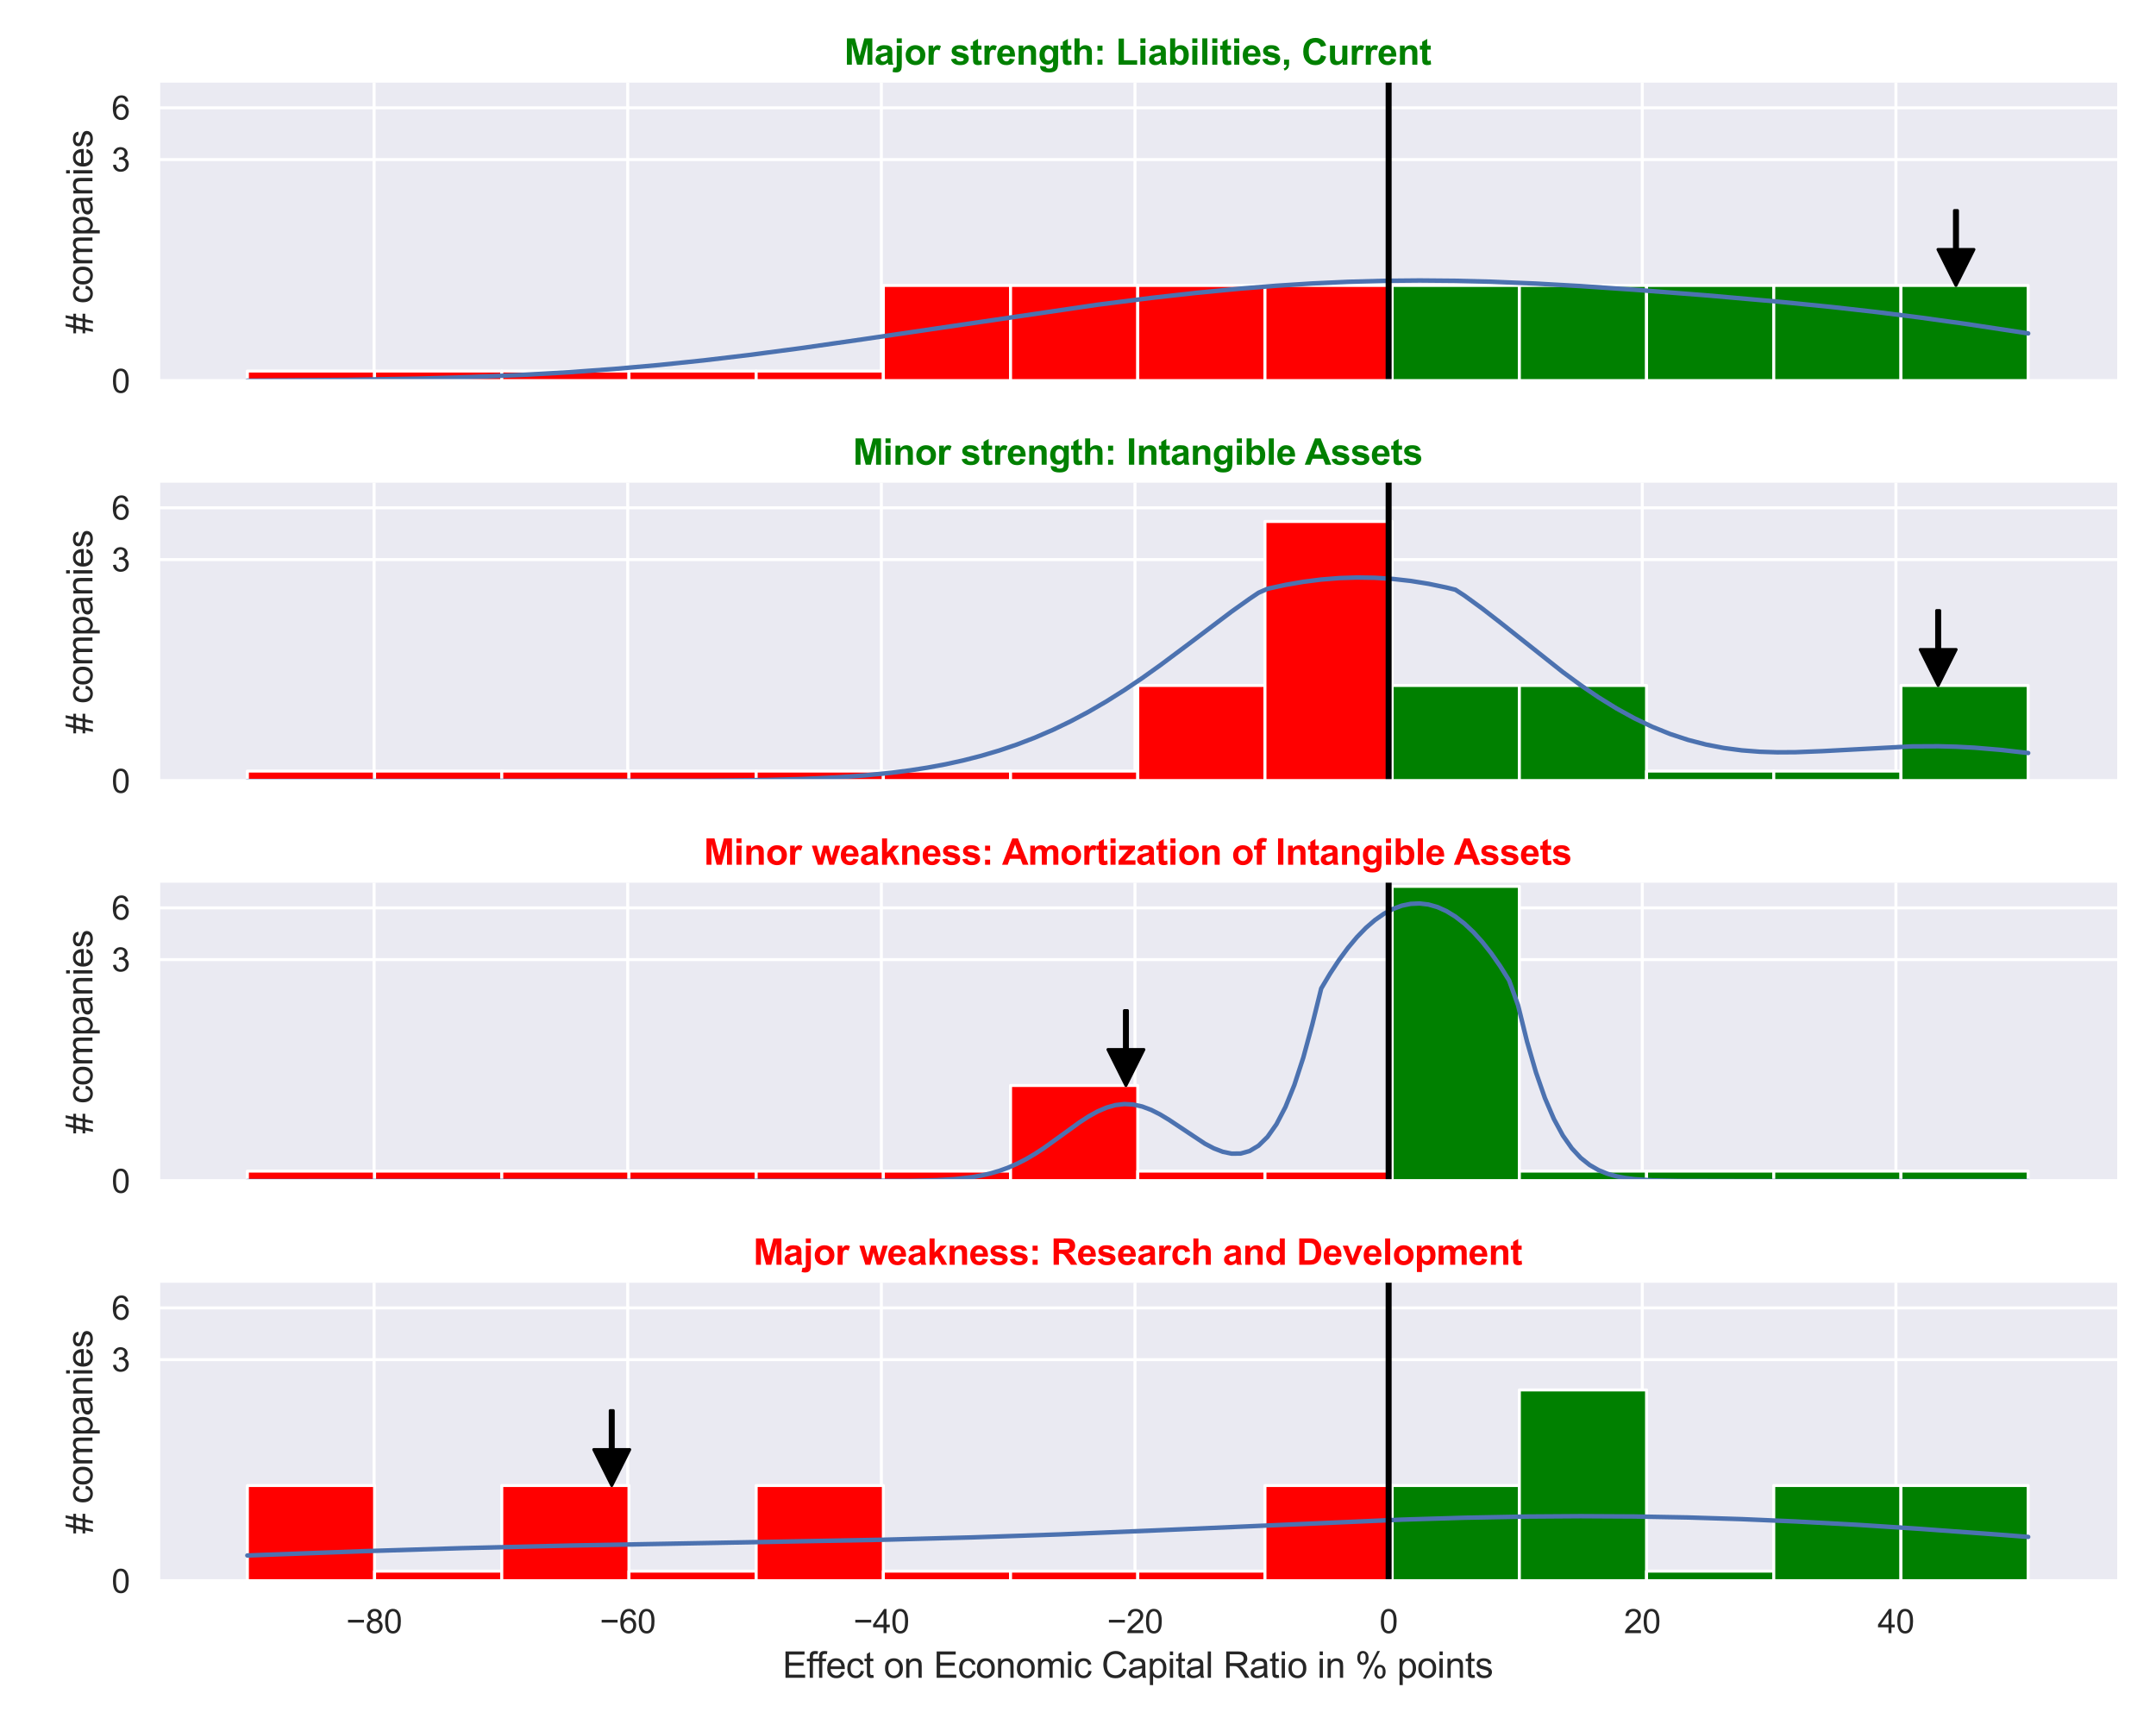 <?xml version="1.0" encoding="utf-8" standalone="no"?>
<!DOCTYPE svg PUBLIC "-//W3C//DTD SVG 1.1//EN"
  "http://www.w3.org/Graphics/SVG/1.1/DTD/svg11.dtd">
<svg xmlns:xlink="http://www.w3.org/1999/xlink" width="720pt" height="576pt" viewBox="0 0 720 576" xmlns="http://www.w3.org/2000/svg" version="1.1">
 <defs>
  <style type="text/css">*{stroke-linejoin: round; stroke-linecap: butt}</style>
 </defs>
 <g id="figure_1">
  <g id="patch_1">
   <path d="M 0 576 
L 720 576 
L 720 0 
L 0 0 
z
" style="fill: #ffffff"/>
  </g>
  <g id="axes_1">
   <g id="patch_2">
    <path d="M 52.875 127.218 
L 707.04 127.218 
L 707.04 27.6 
L 52.875 27.6 
z
" style="fill: #eaeaf2"/>
   </g>
   <g id="matplotlib.axis_1">
    <g id="xtick_1">
     <g id="line2d_1">
      <path d="M 124.928 127.218 
L 124.928 27.6 
" clip-path="url(#p06c225ff14)" style="fill: none; stroke: #ffffff; stroke-linecap: round"/>
     </g>
    </g>
    <g id="xtick_2">
     <g id="line2d_2">
      <path d="M 209.63 127.218 
L 209.63 27.6 
" clip-path="url(#p06c225ff14)" style="fill: none; stroke: #ffffff; stroke-linecap: round"/>
     </g>
    </g>
    <g id="xtick_3">
     <g id="line2d_3">
      <path d="M 294.332 127.218 
L 294.332 27.6 
" clip-path="url(#p06c225ff14)" style="fill: none; stroke: #ffffff; stroke-linecap: round"/>
     </g>
    </g>
    <g id="xtick_4">
     <g id="line2d_4">
      <path d="M 379.034 127.218 
L 379.034 27.6 
" clip-path="url(#p06c225ff14)" style="fill: none; stroke: #ffffff; stroke-linecap: round"/>
     </g>
    </g>
    <g id="xtick_5">
     <g id="line2d_5">
      <path d="M 463.737 127.218 
L 463.737 27.6 
" clip-path="url(#p06c225ff14)" style="fill: none; stroke: #ffffff; stroke-linecap: round"/>
     </g>
    </g>
    <g id="xtick_6">
     <g id="line2d_6">
      <path d="M 548.439 127.218 
L 548.439 27.6 
" clip-path="url(#p06c225ff14)" style="fill: none; stroke: #ffffff; stroke-linecap: round"/>
     </g>
    </g>
    <g id="xtick_7">
     <g id="line2d_7">
      <path d="M 633.141 127.218 
L 633.141 27.6 
" clip-path="url(#p06c225ff14)" style="fill: none; stroke: #ffffff; stroke-linecap: round"/>
     </g>
    </g>
   </g>
   <g id="matplotlib.axis_2">
    <g id="ytick_1">
     <g id="line2d_8">
      <path d="M 52.875 127.218 
L 707.04 127.218 
" clip-path="url(#p06c225ff14)" style="fill: none; stroke: #ffffff; stroke-linecap: round"/>
     </g>
     <g id="text_1">
      <!-- 0 -->
      <g style="fill: #262626" transform="translate(37.258 131.155) scale(0.11 -0.11)">
       <defs>
        <path id="ArialMT-30" d="M 266 2259 
Q 266 3072 433 3567 
Q 600 4063 929 4331 
Q 1259 4600 1759 4600 
Q 2128 4600 2406 4451 
Q 2684 4303 2865 4023 
Q 3047 3744 3150 3342 
Q 3253 2941 3253 2259 
Q 3253 1453 3087 958 
Q 2922 463 2592 192 
Q 2263 -78 1759 -78 
Q 1097 -78 719 397 
Q 266 969 266 2259 
z
M 844 2259 
Q 844 1131 1108 757 
Q 1372 384 1759 384 
Q 2147 384 2411 759 
Q 2675 1134 2675 2259 
Q 2675 3391 2411 3762 
Q 2147 4134 1753 4134 
Q 1366 4134 1134 3806 
Q 844 3388 844 2259 
z
" transform="scale(0.016)"/>
       </defs>
       <use xlink:href="#ArialMT-30"/>
      </g>
     </g>
    </g>
    <g id="ytick_2">
     <g id="line2d_9">
      <path d="M 52.875 53.284 
L 707.04 53.284 
" clip-path="url(#p06c225ff14)" style="fill: none; stroke: #ffffff; stroke-linecap: round"/>
     </g>
     <g id="text_2">
      <!-- 3 -->
      <g style="fill: #262626" transform="translate(37.258 57.221) scale(0.11 -0.11)">
       <defs>
        <path id="ArialMT-33" d="M 269 1209 
L 831 1284 
Q 928 806 1161 595 
Q 1394 384 1728 384 
Q 2125 384 2398 659 
Q 2672 934 2672 1341 
Q 2672 1728 2419 1979 
Q 2166 2231 1775 2231 
Q 1616 2231 1378 2169 
L 1441 2663 
Q 1497 2656 1531 2656 
Q 1891 2656 2178 2843 
Q 2466 3031 2466 3422 
Q 2466 3731 2256 3934 
Q 2047 4138 1716 4138 
Q 1388 4138 1169 3931 
Q 950 3725 888 3313 
L 325 3413 
Q 428 3978 793 4289 
Q 1159 4600 1703 4600 
Q 2078 4600 2393 4439 
Q 2709 4278 2876 4000 
Q 3044 3722 3044 3409 
Q 3044 3113 2884 2869 
Q 2725 2625 2413 2481 
Q 2819 2388 3044 2092 
Q 3269 1797 3269 1353 
Q 3269 753 2831 336 
Q 2394 -81 1725 -81 
Q 1122 -81 723 278 
Q 325 638 269 1209 
z
" transform="scale(0.016)"/>
       </defs>
       <use xlink:href="#ArialMT-33"/>
      </g>
     </g>
    </g>
    <g id="ytick_3">
     <g id="line2d_10">
      <path d="M 52.875 35.993 
L 707.04 35.993 
" clip-path="url(#p06c225ff14)" style="fill: none; stroke: #ffffff; stroke-linecap: round"/>
     </g>
     <g id="text_3">
      <!-- 6 -->
      <g style="fill: #262626" transform="translate(37.258 39.93) scale(0.11 -0.11)">
       <defs>
        <path id="ArialMT-36" d="M 3184 3459 
L 2625 3416 
Q 2550 3747 2413 3897 
Q 2184 4138 1850 4138 
Q 1581 4138 1378 3988 
Q 1113 3794 959 3422 
Q 806 3050 800 2363 
Q 1003 2672 1297 2822 
Q 1591 2972 1913 2972 
Q 2475 2972 2870 2558 
Q 3266 2144 3266 1488 
Q 3266 1056 3080 686 
Q 2894 316 2569 119 
Q 2244 -78 1831 -78 
Q 1128 -78 684 439 
Q 241 956 241 2144 
Q 241 3472 731 4075 
Q 1159 4600 1884 4600 
Q 2425 4600 2770 4297 
Q 3116 3994 3184 3459 
z
M 888 1484 
Q 888 1194 1011 928 
Q 1134 663 1356 523 
Q 1578 384 1822 384 
Q 2178 384 2434 671 
Q 2691 959 2691 1453 
Q 2691 1928 2437 2201 
Q 2184 2475 1800 2475 
Q 1419 2475 1153 2201 
Q 888 1928 888 1484 
z
" transform="scale(0.016)"/>
       </defs>
       <use xlink:href="#ArialMT-36"/>
      </g>
     </g>
    </g>
    <g id="ytick_4"/>
    <g id="text_4">
     <!-- # companies -->
     <g style="fill: #262626" transform="translate(30.873 111.426) rotate(-90) scale(0.12 -0.12)">
      <defs>
       <path id="ArialMT-23" d="M 322 -78 
L 594 1253 
L 66 1253 
L 66 1719 
L 688 1719 
L 919 2853 
L 66 2853 
L 66 3319 
L 1013 3319 
L 1284 4659 
L 1753 4659 
L 1481 3319 
L 2466 3319 
L 2738 4659 
L 3209 4659 
L 2938 3319 
L 3478 3319 
L 3478 2853 
L 2844 2853 
L 2609 1719 
L 3478 1719 
L 3478 1253 
L 2516 1253 
L 2244 -78 
L 1775 -78 
L 2044 1253 
L 1063 1253 
L 791 -78 
L 322 -78 
z
M 1156 1719 
L 2138 1719 
L 2372 2853 
L 1388 2853 
L 1156 1719 
z
" transform="scale(0.016)"/>
       <path id="ArialMT-20" transform="scale(0.016)"/>
       <path id="ArialMT-63" d="M 2588 1216 
L 3141 1144 
Q 3050 572 2676 248 
Q 2303 -75 1759 -75 
Q 1078 -75 664 370 
Q 250 816 250 1647 
Q 250 2184 428 2587 
Q 606 2991 970 3192 
Q 1334 3394 1763 3394 
Q 2303 3394 2647 3120 
Q 2991 2847 3088 2344 
L 2541 2259 
Q 2463 2594 2264 2762 
Q 2066 2931 1784 2931 
Q 1359 2931 1093 2626 
Q 828 2322 828 1663 
Q 828 994 1084 691 
Q 1341 388 1753 388 
Q 2084 388 2306 591 
Q 2528 794 2588 1216 
z
" transform="scale(0.016)"/>
       <path id="ArialMT-6f" d="M 213 1659 
Q 213 2581 725 3025 
Q 1153 3394 1769 3394 
Q 2453 3394 2887 2945 
Q 3322 2497 3322 1706 
Q 3322 1066 3130 698 
Q 2938 331 2570 128 
Q 2203 -75 1769 -75 
Q 1072 -75 642 372 
Q 213 819 213 1659 
z
M 791 1659 
Q 791 1022 1069 705 
Q 1347 388 1769 388 
Q 2188 388 2466 706 
Q 2744 1025 2744 1678 
Q 2744 2294 2464 2611 
Q 2184 2928 1769 2928 
Q 1347 2928 1069 2612 
Q 791 2297 791 1659 
z
" transform="scale(0.016)"/>
       <path id="ArialMT-6d" d="M 422 0 
L 422 3319 
L 925 3319 
L 925 2853 
Q 1081 3097 1340 3245 
Q 1600 3394 1931 3394 
Q 2300 3394 2536 3241 
Q 2772 3088 2869 2813 
Q 3263 3394 3894 3394 
Q 4388 3394 4653 3120 
Q 4919 2847 4919 2278 
L 4919 0 
L 4359 0 
L 4359 2091 
Q 4359 2428 4304 2576 
Q 4250 2725 4106 2815 
Q 3963 2906 3769 2906 
Q 3419 2906 3187 2673 
Q 2956 2441 2956 1928 
L 2956 0 
L 2394 0 
L 2394 2156 
Q 2394 2531 2256 2718 
Q 2119 2906 1806 2906 
Q 1569 2906 1367 2781 
Q 1166 2656 1075 2415 
Q 984 2175 984 1722 
L 984 0 
L 422 0 
z
" transform="scale(0.016)"/>
       <path id="ArialMT-70" d="M 422 -1272 
L 422 3319 
L 934 3319 
L 934 2888 
Q 1116 3141 1344 3267 
Q 1572 3394 1897 3394 
Q 2322 3394 2647 3175 
Q 2972 2956 3137 2557 
Q 3303 2159 3303 1684 
Q 3303 1175 3120 767 
Q 2938 359 2589 142 
Q 2241 -75 1856 -75 
Q 1575 -75 1351 44 
Q 1128 163 984 344 
L 984 -1272 
L 422 -1272 
z
M 931 1641 
Q 931 1000 1190 694 
Q 1450 388 1819 388 
Q 2194 388 2461 705 
Q 2728 1022 2728 1688 
Q 2728 2322 2467 2637 
Q 2206 2953 1844 2953 
Q 1484 2953 1207 2617 
Q 931 2281 931 1641 
z
" transform="scale(0.016)"/>
       <path id="ArialMT-61" d="M 2588 409 
Q 2275 144 1986 34 
Q 1697 -75 1366 -75 
Q 819 -75 525 192 
Q 231 459 231 875 
Q 231 1119 342 1320 
Q 453 1522 633 1644 
Q 813 1766 1038 1828 
Q 1203 1872 1538 1913 
Q 2219 1994 2541 2106 
Q 2544 2222 2544 2253 
Q 2544 2597 2384 2738 
Q 2169 2928 1744 2928 
Q 1347 2928 1158 2789 
Q 969 2650 878 2297 
L 328 2372 
Q 403 2725 575 2942 
Q 747 3159 1072 3276 
Q 1397 3394 1825 3394 
Q 2250 3394 2515 3294 
Q 2781 3194 2906 3042 
Q 3031 2891 3081 2659 
Q 3109 2516 3109 2141 
L 3109 1391 
Q 3109 606 3145 398 
Q 3181 191 3288 0 
L 2700 0 
Q 2613 175 2588 409 
z
M 2541 1666 
Q 2234 1541 1622 1453 
Q 1275 1403 1131 1340 
Q 988 1278 909 1158 
Q 831 1038 831 891 
Q 831 666 1001 516 
Q 1172 366 1500 366 
Q 1825 366 2078 508 
Q 2331 650 2450 897 
Q 2541 1088 2541 1459 
L 2541 1666 
z
" transform="scale(0.016)"/>
       <path id="ArialMT-6e" d="M 422 0 
L 422 3319 
L 928 3319 
L 928 2847 
Q 1294 3394 1984 3394 
Q 2284 3394 2536 3286 
Q 2788 3178 2913 3003 
Q 3038 2828 3088 2588 
Q 3119 2431 3119 2041 
L 3119 0 
L 2556 0 
L 2556 2019 
Q 2556 2363 2490 2533 
Q 2425 2703 2258 2804 
Q 2091 2906 1866 2906 
Q 1506 2906 1245 2678 
Q 984 2450 984 1813 
L 984 0 
L 422 0 
z
" transform="scale(0.016)"/>
       <path id="ArialMT-69" d="M 425 3934 
L 425 4581 
L 988 4581 
L 988 3934 
L 425 3934 
z
M 425 0 
L 425 3319 
L 988 3319 
L 988 0 
L 425 0 
z
" transform="scale(0.016)"/>
       <path id="ArialMT-65" d="M 2694 1069 
L 3275 997 
Q 3138 488 2766 206 
Q 2394 -75 1816 -75 
Q 1088 -75 661 373 
Q 234 822 234 1631 
Q 234 2469 665 2931 
Q 1097 3394 1784 3394 
Q 2450 3394 2872 2941 
Q 3294 2488 3294 1666 
Q 3294 1616 3291 1516 
L 816 1516 
Q 847 969 1125 678 
Q 1403 388 1819 388 
Q 2128 388 2347 550 
Q 2566 713 2694 1069 
z
M 847 1978 
L 2700 1978 
Q 2663 2397 2488 2606 
Q 2219 2931 1791 2931 
Q 1403 2931 1139 2672 
Q 875 2413 847 1978 
z
" transform="scale(0.016)"/>
       <path id="ArialMT-73" d="M 197 991 
L 753 1078 
Q 800 744 1014 566 
Q 1228 388 1613 388 
Q 2000 388 2187 545 
Q 2375 703 2375 916 
Q 2375 1106 2209 1216 
Q 2094 1291 1634 1406 
Q 1016 1563 777 1677 
Q 538 1791 414 1992 
Q 291 2194 291 2438 
Q 291 2659 392 2848 
Q 494 3038 669 3163 
Q 800 3259 1026 3326 
Q 1253 3394 1513 3394 
Q 1903 3394 2198 3281 
Q 2494 3169 2634 2976 
Q 2775 2784 2828 2463 
L 2278 2388 
Q 2241 2644 2061 2787 
Q 1881 2931 1553 2931 
Q 1166 2931 1000 2803 
Q 834 2675 834 2503 
Q 834 2394 903 2306 
Q 972 2216 1119 2156 
Q 1203 2125 1616 2013 
Q 2213 1853 2448 1751 
Q 2684 1650 2818 1456 
Q 2953 1263 2953 975 
Q 2953 694 2789 445 
Q 2625 197 2315 61 
Q 2006 -75 1616 -75 
Q 969 -75 630 194 
Q 291 463 197 991 
z
" transform="scale(0.016)"/>
      </defs>
      <use xlink:href="#ArialMT-23"/>
      <use xlink:href="#ArialMT-20" x="55.615"/>
      <use xlink:href="#ArialMT-63" x="83.398"/>
      <use xlink:href="#ArialMT-6f" x="133.398"/>
      <use xlink:href="#ArialMT-6d" x="189.014"/>
      <use xlink:href="#ArialMT-70" x="272.314"/>
      <use xlink:href="#ArialMT-61" x="327.93"/>
      <use xlink:href="#ArialMT-6e" x="383.545"/>
      <use xlink:href="#ArialMT-69" x="439.16"/>
      <use xlink:href="#ArialMT-65" x="461.377"/>
      <use xlink:href="#ArialMT-73" x="516.992"/>
     </g>
    </g>
   </g>
   <g id="patch_3">
    <path d="M 82.61 127.218 
L 125.088 127.218 
L 125.088 123.9 
L 82.61 123.9 
z
" clip-path="url(#p06c225ff14)" style="fill: #ff0000; stroke: #ffffff; stroke-linejoin: miter"/>
   </g>
   <g id="patch_4">
    <path d="M 125.088 127.218 
L 167.566 127.218 
L 167.566 123.9 
L 125.088 123.9 
z
" clip-path="url(#p06c225ff14)" style="fill: #ff0000; stroke: #ffffff; stroke-linejoin: miter"/>
   </g>
   <g id="patch_5">
    <path d="M 167.566 127.218 
L 210.045 127.218 
L 210.045 123.9 
L 167.566 123.9 
z
" clip-path="url(#p06c225ff14)" style="fill: #ff0000; stroke: #ffffff; stroke-linejoin: miter"/>
   </g>
   <g id="patch_6">
    <path d="M 210.045 127.218 
L 252.523 127.218 
L 252.523 123.9 
L 210.045 123.9 
z
" clip-path="url(#p06c225ff14)" style="fill: #ff0000; stroke: #ffffff; stroke-linejoin: miter"/>
   </g>
   <g id="patch_7">
    <path d="M 252.523 127.218 
L 295.001 127.218 
L 295.001 123.9 
L 252.523 123.9 
z
" clip-path="url(#p06c225ff14)" style="fill: #ff0000; stroke: #ffffff; stroke-linejoin: miter"/>
   </g>
   <g id="patch_8">
    <path d="M 295.001 127.218 
L 337.479 127.218 
L 337.479 95.308 
L 295.001 95.308 
z
" clip-path="url(#p06c225ff14)" style="fill: #ff0000; stroke: #ffffff; stroke-linejoin: miter"/>
   </g>
   <g id="patch_9">
    <path d="M 337.479 127.218 
L 379.957 127.218 
L 379.957 95.308 
L 337.479 95.308 
z
" clip-path="url(#p06c225ff14)" style="fill: #ff0000; stroke: #ffffff; stroke-linejoin: miter"/>
   </g>
   <g id="patch_10">
    <path d="M 379.957 127.218 
L 422.436 127.218 
L 422.436 95.308 
L 379.957 95.308 
z
" clip-path="url(#p06c225ff14)" style="fill: #ff0000; stroke: #ffffff; stroke-linejoin: miter"/>
   </g>
   <g id="patch_11">
    <path d="M 422.436 127.218 
L 464.914 127.218 
L 464.914 95.308 
L 422.436 95.308 
z
" clip-path="url(#p06c225ff14)" style="fill: #ff0000; stroke: #ffffff; stroke-linejoin: miter"/>
   </g>
   <g id="patch_12">
    <path d="M 464.914 127.218 
L 507.392 127.218 
L 507.392 95.308 
L 464.914 95.308 
z
" clip-path="url(#p06c225ff14)" style="fill: #008000; stroke: #ffffff; stroke-linejoin: miter"/>
   </g>
   <g id="patch_13">
    <path d="M 507.392 127.218 
L 549.87 127.218 
L 549.87 95.308 
L 507.392 95.308 
z
" clip-path="url(#p06c225ff14)" style="fill: #008000; stroke: #ffffff; stroke-linejoin: miter"/>
   </g>
   <g id="patch_14">
    <path d="M 549.87 127.218 
L 592.349 127.218 
L 592.349 95.308 
L 549.87 95.308 
z
" clip-path="url(#p06c225ff14)" style="fill: #008000; stroke: #ffffff; stroke-linejoin: miter"/>
   </g>
   <g id="patch_15">
    <path d="M 592.349 127.218 
L 634.827 127.218 
L 634.827 95.308 
L 592.349 95.308 
z
" clip-path="url(#p06c225ff14)" style="fill: #008000; stroke: #ffffff; stroke-linejoin: miter"/>
   </g>
   <g id="patch_16">
    <path d="M 634.827 127.218 
L 677.305 127.218 
L 677.305 95.308 
L 634.827 95.308 
z
" clip-path="url(#p06c225ff14)" style="fill: #008000; stroke: #ffffff; stroke-linejoin: miter"/>
   </g>
   <g id="line2d_11">
    <path d="M 82.61 127.106 
L 115.482 126.847 
L 139.39 126.428 
L 157.32 125.905 
L 175.251 125.14 
L 190.193 124.282 
L 205.135 123.198 
L 220.077 121.88 
L 235.019 120.328 
L 249.961 118.561 
L 267.892 116.197 
L 288.811 113.193 
L 366.51 101.749 
L 384.44 99.478 
L 399.382 97.801 
L 414.324 96.362 
L 426.278 95.409 
L 438.232 94.65 
L 450.185 94.101 
L 462.139 93.77 
L 474.093 93.66 
L 486.046 93.764 
L 498 94.067 
L 512.942 94.69 
L 527.884 95.532 
L 545.815 96.75 
L 569.722 98.61 
L 593.629 100.707 
L 611.56 102.493 
L 626.502 104.173 
L 641.444 106.056 
L 656.386 108.141 
L 674.317 110.859 
L 677.305 111.327 
L 677.305 111.327 
" clip-path="url(#p06c225ff14)" style="fill: none; stroke: #4c72b0; stroke-width: 1.5; stroke-linecap: round"/>
   </g>
   <g id="line2d_12">
    <path d="M 463.737 127.218 
L 463.737 27.6 
" clip-path="url(#p06c225ff14)" style="fill: none; stroke: #000000; stroke-width: 2; stroke-linecap: round"/>
   </g>
   <g id="patch_17">
    <path d="M 52.875 127.218 
L 52.875 27.6 
" style="fill: none; stroke: #ffffff; stroke-width: 1.25; stroke-linejoin: miter; stroke-linecap: square"/>
   </g>
   <g id="patch_18">
    <path d="M 52.875 127.218 
L 707.04 127.218 
" style="fill: none; stroke: #ffffff; stroke-width: 1.25; stroke-linejoin: miter; stroke-linecap: square"/>
   </g>
   <g id="patch_19">
    <path d="M 653.698 70.308 
Q 653.698 76.807 653.698 83.305 
L 659.198 83.305 
Q 656.198 89.307 653.198 95.308 
Q 650.198 89.307 647.198 83.305 
L 652.698 83.305 
Q 652.698 76.807 652.698 70.308 
L 653.698 70.308 
z
" style="stroke: #000000; stroke-linecap: round"/>
   </g>
   <g id="text_5">
    <!-- Major strength: Liabilities, Current -->
    <g style="fill: #008000" transform="translate(281.954 21.6) scale(0.12 -0.12)">
     <defs>
      <path id="Arial-BoldMT-4d" d="M 453 0 
L 453 4581 
L 1838 4581 
L 2669 1456 
L 3491 4581 
L 4878 4581 
L 4878 0 
L 4019 0 
L 4019 3606 
L 3109 0 
L 2219 0 
L 1313 3606 
L 1313 0 
L 453 0 
z
" transform="scale(0.016)"/>
      <path id="Arial-BoldMT-61" d="M 1116 2306 
L 319 2450 
Q 453 2931 781 3162 
Q 1109 3394 1756 3394 
Q 2344 3394 2631 3255 
Q 2919 3116 3036 2902 
Q 3153 2688 3153 2116 
L 3144 1091 
Q 3144 653 3186 445 
Q 3228 238 3344 0 
L 2475 0 
Q 2441 88 2391 259 
Q 2369 338 2359 363 
Q 2134 144 1878 34 
Q 1622 -75 1331 -75 
Q 819 -75 523 203 
Q 228 481 228 906 
Q 228 1188 362 1408 
Q 497 1628 739 1745 
Q 981 1863 1438 1950 
Q 2053 2066 2291 2166 
L 2291 2253 
Q 2291 2506 2166 2614 
Q 2041 2722 1694 2722 
Q 1459 2722 1328 2630 
Q 1197 2538 1116 2306 
z
M 2291 1594 
Q 2122 1538 1756 1459 
Q 1391 1381 1278 1306 
Q 1106 1184 1106 997 
Q 1106 813 1243 678 
Q 1381 544 1594 544 
Q 1831 544 2047 700 
Q 2206 819 2256 991 
Q 2291 1103 2291 1419 
L 2291 1594 
z
" transform="scale(0.016)"/>
      <path id="Arial-BoldMT-6a" d="M 441 3769 
L 441 4581 
L 1319 4581 
L 1319 3769 
L 441 3769 
z
M 1319 3319 
L 1319 103 
Q 1319 -531 1236 -792 
Q 1153 -1053 917 -1200 
Q 681 -1347 316 -1347 
Q 184 -1347 32 -1323 
Q -119 -1300 -294 -1253 
L -141 -503 
Q -78 -516 -23 -523 
Q 31 -531 78 -531 
Q 213 -531 298 -473 
Q 384 -416 412 -334 
Q 441 -253 441 153 
L 441 3319 
L 1319 3319 
z
" transform="scale(0.016)"/>
      <path id="Arial-BoldMT-6f" d="M 256 1706 
Q 256 2144 472 2553 
Q 688 2963 1083 3178 
Q 1478 3394 1966 3394 
Q 2719 3394 3200 2905 
Q 3681 2416 3681 1669 
Q 3681 916 3195 420 
Q 2709 -75 1972 -75 
Q 1516 -75 1102 131 
Q 688 338 472 736 
Q 256 1134 256 1706 
z
M 1156 1659 
Q 1156 1166 1390 903 
Q 1625 641 1969 641 
Q 2313 641 2545 903 
Q 2778 1166 2778 1666 
Q 2778 2153 2545 2415 
Q 2313 2678 1969 2678 
Q 1625 2678 1390 2415 
Q 1156 2153 1156 1659 
z
" transform="scale(0.016)"/>
      <path id="Arial-BoldMT-72" d="M 1300 0 
L 422 0 
L 422 3319 
L 1238 3319 
L 1238 2847 
Q 1447 3181 1614 3287 
Q 1781 3394 1994 3394 
Q 2294 3394 2572 3228 
L 2300 2463 
Q 2078 2606 1888 2606 
Q 1703 2606 1575 2504 
Q 1447 2403 1373 2137 
Q 1300 1872 1300 1025 
L 1300 0 
z
" transform="scale(0.016)"/>
      <path id="Arial-BoldMT-20" transform="scale(0.016)"/>
      <path id="Arial-BoldMT-73" d="M 150 947 
L 1031 1081 
Q 1088 825 1259 692 
Q 1431 559 1741 559 
Q 2081 559 2253 684 
Q 2369 772 2369 919 
Q 2369 1019 2306 1084 
Q 2241 1147 2013 1200 
Q 950 1434 666 1628 
Q 272 1897 272 2375 
Q 272 2806 612 3100 
Q 953 3394 1669 3394 
Q 2350 3394 2681 3172 
Q 3013 2950 3138 2516 
L 2309 2363 
Q 2256 2556 2107 2659 
Q 1959 2763 1684 2763 
Q 1338 2763 1188 2666 
Q 1088 2597 1088 2488 
Q 1088 2394 1175 2328 
Q 1294 2241 1995 2081 
Q 2697 1922 2975 1691 
Q 3250 1456 3250 1038 
Q 3250 581 2869 253 
Q 2488 -75 1741 -75 
Q 1063 -75 667 200 
Q 272 475 150 947 
z
" transform="scale(0.016)"/>
      <path id="Arial-BoldMT-74" d="M 1981 3319 
L 1981 2619 
L 1381 2619 
L 1381 1281 
Q 1381 875 1398 808 
Q 1416 741 1477 697 
Q 1538 653 1625 653 
Q 1747 653 1978 738 
L 2053 56 
Q 1747 -75 1359 -75 
Q 1122 -75 931 4 
Q 741 84 652 211 
Q 563 338 528 553 
Q 500 706 500 1172 
L 500 2619 
L 97 2619 
L 97 3319 
L 500 3319 
L 500 3978 
L 1381 4491 
L 1381 3319 
L 1981 3319 
z
" transform="scale(0.016)"/>
      <path id="Arial-BoldMT-65" d="M 2381 1056 
L 3256 909 
Q 3088 428 2723 176 
Q 2359 -75 1813 -75 
Q 947 -75 531 491 
Q 203 944 203 1634 
Q 203 2459 634 2926 
Q 1066 3394 1725 3394 
Q 2466 3394 2894 2905 
Q 3322 2416 3303 1406 
L 1103 1406 
Q 1113 1016 1316 798 
Q 1519 581 1822 581 
Q 2028 581 2168 693 
Q 2309 806 2381 1056 
z
M 2431 1944 
Q 2422 2325 2234 2523 
Q 2047 2722 1778 2722 
Q 1491 2722 1303 2513 
Q 1116 2303 1119 1944 
L 2431 1944 
z
" transform="scale(0.016)"/>
      <path id="Arial-BoldMT-6e" d="M 3478 0 
L 2600 0 
L 2600 1694 
Q 2600 2231 2544 2389 
Q 2488 2547 2361 2634 
Q 2234 2722 2056 2722 
Q 1828 2722 1647 2597 
Q 1466 2472 1398 2265 
Q 1331 2059 1331 1503 
L 1331 0 
L 453 0 
L 453 3319 
L 1269 3319 
L 1269 2831 
Q 1703 3394 2363 3394 
Q 2653 3394 2893 3289 
Q 3134 3184 3257 3021 
Q 3381 2859 3429 2653 
Q 3478 2447 3478 2063 
L 3478 0 
z
" transform="scale(0.016)"/>
      <path id="Arial-BoldMT-67" d="M 378 -219 
L 1381 -341 
Q 1406 -516 1497 -581 
Q 1622 -675 1891 -675 
Q 2234 -675 2406 -572 
Q 2522 -503 2581 -350 
Q 2622 -241 2622 53 
L 2622 538 
Q 2228 0 1628 0 
Q 959 0 569 566 
Q 263 1013 263 1678 
Q 263 2513 664 2953 
Q 1066 3394 1663 3394 
Q 2278 3394 2678 2853 
L 2678 3319 
L 3500 3319 
L 3500 341 
Q 3500 -247 3403 -537 
Q 3306 -828 3131 -993 
Q 2956 -1159 2664 -1253 
Q 2372 -1347 1925 -1347 
Q 1081 -1347 728 -1058 
Q 375 -769 375 -325 
Q 375 -281 378 -219 
z
M 1163 1728 
Q 1163 1200 1367 954 
Q 1572 709 1872 709 
Q 2194 709 2416 961 
Q 2638 1213 2638 1706 
Q 2638 2222 2425 2472 
Q 2213 2722 1888 2722 
Q 1572 2722 1367 2476 
Q 1163 2231 1163 1728 
z
" transform="scale(0.016)"/>
      <path id="Arial-BoldMT-68" d="M 1334 4581 
L 1334 2897 
Q 1759 3394 2350 3394 
Q 2653 3394 2897 3281 
Q 3141 3169 3264 2994 
Q 3388 2819 3433 2606 
Q 3478 2394 3478 1947 
L 3478 0 
L 2600 0 
L 2600 1753 
Q 2600 2275 2550 2415 
Q 2500 2556 2373 2639 
Q 2247 2722 2056 2722 
Q 1838 2722 1666 2615 
Q 1494 2509 1414 2295 
Q 1334 2081 1334 1663 
L 1334 0 
L 456 0 
L 456 4581 
L 1334 4581 
z
" transform="scale(0.016)"/>
      <path id="Arial-BoldMT-3a" d="M 628 2441 
L 628 3319 
L 1506 3319 
L 1506 2441 
L 628 2441 
z
M 628 0 
L 628 878 
L 1506 878 
L 1506 0 
L 628 0 
z
" transform="scale(0.016)"/>
      <path id="Arial-BoldMT-4c" d="M 491 0 
L 491 4544 
L 1416 4544 
L 1416 772 
L 3716 772 
L 3716 0 
L 491 0 
z
" transform="scale(0.016)"/>
      <path id="Arial-BoldMT-69" d="M 459 3769 
L 459 4581 
L 1338 4581 
L 1338 3769 
L 459 3769 
z
M 459 0 
L 459 3319 
L 1338 3319 
L 1338 0 
L 459 0 
z
" transform="scale(0.016)"/>
      <path id="Arial-BoldMT-62" d="M 422 0 
L 422 4581 
L 1300 4581 
L 1300 2931 
Q 1706 3394 2263 3394 
Q 2869 3394 3266 2955 
Q 3663 2516 3663 1694 
Q 3663 844 3258 384 
Q 2853 -75 2275 -75 
Q 1991 -75 1714 67 
Q 1438 209 1238 488 
L 1238 0 
L 422 0 
z
M 1294 1731 
Q 1294 1216 1456 969 
Q 1684 619 2063 619 
Q 2353 619 2558 867 
Q 2763 1116 2763 1650 
Q 2763 2219 2556 2470 
Q 2350 2722 2028 2722 
Q 1713 2722 1503 2476 
Q 1294 2231 1294 1731 
z
" transform="scale(0.016)"/>
      <path id="Arial-BoldMT-6c" d="M 459 0 
L 459 4581 
L 1338 4581 
L 1338 0 
L 459 0 
z
" transform="scale(0.016)"/>
      <path id="Arial-BoldMT-2c" d="M 438 878 
L 1316 878 
L 1316 250 
Q 1316 -131 1250 -351 
Q 1184 -572 1001 -747 
Q 819 -922 538 -1022 
L 366 -659 
Q 631 -572 743 -419 
Q 856 -266 863 0 
L 438 0 
L 438 878 
z
" transform="scale(0.016)"/>
      <path id="Arial-BoldMT-43" d="M 3397 1684 
L 4294 1400 
Q 4088 650 3608 286 
Q 3128 -78 2391 -78 
Q 1478 -78 890 545 
Q 303 1169 303 2250 
Q 303 3394 893 4026 
Q 1484 4659 2447 4659 
Q 3288 4659 3813 4163 
Q 4125 3869 4281 3319 
L 3366 3100 
Q 3284 3456 3026 3662 
Q 2769 3869 2400 3869 
Q 1891 3869 1573 3503 
Q 1256 3138 1256 2319 
Q 1256 1450 1568 1081 
Q 1881 713 2381 713 
Q 2750 713 3015 947 
Q 3281 1181 3397 1684 
z
" transform="scale(0.016)"/>
      <path id="Arial-BoldMT-75" d="M 2644 0 
L 2644 497 
Q 2463 231 2167 78 
Q 1872 -75 1544 -75 
Q 1209 -75 943 72 
Q 678 219 559 484 
Q 441 750 441 1219 
L 441 3319 
L 1319 3319 
L 1319 1794 
Q 1319 1094 1367 936 
Q 1416 778 1544 686 
Q 1672 594 1869 594 
Q 2094 594 2272 717 
Q 2450 841 2515 1023 
Q 2581 1206 2581 1919 
L 2581 3319 
L 3459 3319 
L 3459 0 
L 2644 0 
z
" transform="scale(0.016)"/>
     </defs>
     <use xlink:href="#Arial-BoldMT-4d"/>
     <use xlink:href="#Arial-BoldMT-61" x="83.301"/>
     <use xlink:href="#Arial-BoldMT-6a" x="138.916"/>
     <use xlink:href="#Arial-BoldMT-6f" x="166.699"/>
     <use xlink:href="#Arial-BoldMT-72" x="227.783"/>
     <use xlink:href="#Arial-BoldMT-20" x="266.699"/>
     <use xlink:href="#Arial-BoldMT-73" x="294.482"/>
     <use xlink:href="#Arial-BoldMT-74" x="350.098"/>
     <use xlink:href="#Arial-BoldMT-72" x="383.398"/>
     <use xlink:href="#Arial-BoldMT-65" x="422.314"/>
     <use xlink:href="#Arial-BoldMT-6e" x="477.93"/>
     <use xlink:href="#Arial-BoldMT-67" x="539.014"/>
     <use xlink:href="#Arial-BoldMT-74" x="600.098"/>
     <use xlink:href="#Arial-BoldMT-68" x="633.398"/>
     <use xlink:href="#Arial-BoldMT-3a" x="694.482"/>
     <use xlink:href="#Arial-BoldMT-20" x="727.783"/>
     <use xlink:href="#Arial-BoldMT-4c" x="755.566"/>
     <use xlink:href="#Arial-BoldMT-69" x="816.65"/>
     <use xlink:href="#Arial-BoldMT-61" x="844.434"/>
     <use xlink:href="#Arial-BoldMT-62" x="900.049"/>
     <use xlink:href="#Arial-BoldMT-69" x="961.133"/>
     <use xlink:href="#Arial-BoldMT-6c" x="988.916"/>
     <use xlink:href="#Arial-BoldMT-69" x="1016.699"/>
     <use xlink:href="#Arial-BoldMT-74" x="1044.482"/>
     <use xlink:href="#Arial-BoldMT-69" x="1077.783"/>
     <use xlink:href="#Arial-BoldMT-65" x="1105.566"/>
     <use xlink:href="#Arial-BoldMT-73" x="1161.182"/>
     <use xlink:href="#Arial-BoldMT-2c" x="1216.797"/>
     <use xlink:href="#Arial-BoldMT-20" x="1244.58"/>
     <use xlink:href="#Arial-BoldMT-43" x="1272.363"/>
     <use xlink:href="#Arial-BoldMT-75" x="1344.58"/>
     <use xlink:href="#Arial-BoldMT-72" x="1405.664"/>
     <use xlink:href="#Arial-BoldMT-72" x="1444.58"/>
     <use xlink:href="#Arial-BoldMT-65" x="1483.496"/>
     <use xlink:href="#Arial-BoldMT-6e" x="1539.111"/>
     <use xlink:href="#Arial-BoldMT-74" x="1600.195"/>
    </g>
   </g>
  </g>
  <g id="axes_2">
   <g id="patch_20">
    <path d="M 52.875 260.792 
L 707.04 260.792 
L 707.04 161.174 
L 52.875 161.174 
z
" style="fill: #eaeaf2"/>
   </g>
   <g id="matplotlib.axis_3">
    <g id="xtick_8">
     <g id="line2d_13">
      <path d="M 124.928 260.792 
L 124.928 161.174 
" clip-path="url(#paff3070049)" style="fill: none; stroke: #ffffff; stroke-linecap: round"/>
     </g>
    </g>
    <g id="xtick_9">
     <g id="line2d_14">
      <path d="M 209.63 260.792 
L 209.63 161.174 
" clip-path="url(#paff3070049)" style="fill: none; stroke: #ffffff; stroke-linecap: round"/>
     </g>
    </g>
    <g id="xtick_10">
     <g id="line2d_15">
      <path d="M 294.332 260.792 
L 294.332 161.174 
" clip-path="url(#paff3070049)" style="fill: none; stroke: #ffffff; stroke-linecap: round"/>
     </g>
    </g>
    <g id="xtick_11">
     <g id="line2d_16">
      <path d="M 379.034 260.792 
L 379.034 161.174 
" clip-path="url(#paff3070049)" style="fill: none; stroke: #ffffff; stroke-linecap: round"/>
     </g>
    </g>
    <g id="xtick_12">
     <g id="line2d_17">
      <path d="M 463.737 260.792 
L 463.737 161.174 
" clip-path="url(#paff3070049)" style="fill: none; stroke: #ffffff; stroke-linecap: round"/>
     </g>
    </g>
    <g id="xtick_13">
     <g id="line2d_18">
      <path d="M 548.439 260.792 
L 548.439 161.174 
" clip-path="url(#paff3070049)" style="fill: none; stroke: #ffffff; stroke-linecap: round"/>
     </g>
    </g>
    <g id="xtick_14">
     <g id="line2d_19">
      <path d="M 633.141 260.792 
L 633.141 161.174 
" clip-path="url(#paff3070049)" style="fill: none; stroke: #ffffff; stroke-linecap: round"/>
     </g>
    </g>
   </g>
   <g id="matplotlib.axis_4">
    <g id="ytick_5">
     <g id="line2d_20">
      <path d="M 52.875 260.792 
L 707.04 260.792 
" clip-path="url(#paff3070049)" style="fill: none; stroke: #ffffff; stroke-linecap: round"/>
     </g>
     <g id="text_6">
      <!-- 0 -->
      <g style="fill: #262626" transform="translate(37.258 264.729) scale(0.11 -0.11)">
       <use xlink:href="#ArialMT-30"/>
      </g>
     </g>
    </g>
    <g id="ytick_6">
     <g id="line2d_21">
      <path d="M 52.875 186.858 
L 707.04 186.858 
" clip-path="url(#paff3070049)" style="fill: none; stroke: #ffffff; stroke-linecap: round"/>
     </g>
     <g id="text_7">
      <!-- 3 -->
      <g style="fill: #262626" transform="translate(37.258 190.795) scale(0.11 -0.11)">
       <use xlink:href="#ArialMT-33"/>
      </g>
     </g>
    </g>
    <g id="ytick_7">
     <g id="line2d_22">
      <path d="M 52.875 169.567 
L 707.04 169.567 
" clip-path="url(#paff3070049)" style="fill: none; stroke: #ffffff; stroke-linecap: round"/>
     </g>
     <g id="text_8">
      <!-- 6 -->
      <g style="fill: #262626" transform="translate(37.258 173.504) scale(0.11 -0.11)">
       <use xlink:href="#ArialMT-36"/>
      </g>
     </g>
    </g>
    <g id="ytick_8"/>
    <g id="text_9">
     <!-- # companies -->
     <g style="fill: #262626" transform="translate(30.873 245) rotate(-90) scale(0.12 -0.12)">
      <use xlink:href="#ArialMT-23"/>
      <use xlink:href="#ArialMT-20" x="55.615"/>
      <use xlink:href="#ArialMT-63" x="83.398"/>
      <use xlink:href="#ArialMT-6f" x="133.398"/>
      <use xlink:href="#ArialMT-6d" x="189.014"/>
      <use xlink:href="#ArialMT-70" x="272.314"/>
      <use xlink:href="#ArialMT-61" x="327.93"/>
      <use xlink:href="#ArialMT-6e" x="383.545"/>
      <use xlink:href="#ArialMT-69" x="439.16"/>
      <use xlink:href="#ArialMT-65" x="461.377"/>
      <use xlink:href="#ArialMT-73" x="516.992"/>
     </g>
    </g>
   </g>
   <g id="patch_21">
    <path d="M 82.61 260.792 
L 125.088 260.792 
L 125.088 257.474 
L 82.61 257.474 
z
" clip-path="url(#paff3070049)" style="fill: #ff0000; stroke: #ffffff; stroke-linejoin: miter"/>
   </g>
   <g id="patch_22">
    <path d="M 125.088 260.792 
L 167.566 260.792 
L 167.566 257.474 
L 125.088 257.474 
z
" clip-path="url(#paff3070049)" style="fill: #ff0000; stroke: #ffffff; stroke-linejoin: miter"/>
   </g>
   <g id="patch_23">
    <path d="M 167.566 260.792 
L 210.045 260.792 
L 210.045 257.474 
L 167.566 257.474 
z
" clip-path="url(#paff3070049)" style="fill: #ff0000; stroke: #ffffff; stroke-linejoin: miter"/>
   </g>
   <g id="patch_24">
    <path d="M 210.045 260.792 
L 252.523 260.792 
L 252.523 257.474 
L 210.045 257.474 
z
" clip-path="url(#paff3070049)" style="fill: #ff0000; stroke: #ffffff; stroke-linejoin: miter"/>
   </g>
   <g id="patch_25">
    <path d="M 252.523 260.792 
L 295.001 260.792 
L 295.001 257.474 
L 252.523 257.474 
z
" clip-path="url(#paff3070049)" style="fill: #ff0000; stroke: #ffffff; stroke-linejoin: miter"/>
   </g>
   <g id="patch_26">
    <path d="M 295.001 260.792 
L 337.479 260.792 
L 337.479 257.474 
L 295.001 257.474 
z
" clip-path="url(#paff3070049)" style="fill: #ff0000; stroke: #ffffff; stroke-linejoin: miter"/>
   </g>
   <g id="patch_27">
    <path d="M 337.479 260.792 
L 379.957 260.792 
L 379.957 257.474 
L 337.479 257.474 
z
" clip-path="url(#paff3070049)" style="fill: #ff0000; stroke: #ffffff; stroke-linejoin: miter"/>
   </g>
   <g id="patch_28">
    <path d="M 379.957 260.792 
L 422.436 260.792 
L 422.436 228.882 
L 379.957 228.882 
z
" clip-path="url(#paff3070049)" style="fill: #ff0000; stroke: #ffffff; stroke-linejoin: miter"/>
   </g>
   <g id="patch_29">
    <path d="M 422.436 260.792 
L 464.914 260.792 
L 464.914 174.115 
L 422.436 174.115 
z
" clip-path="url(#paff3070049)" style="fill: #ff0000; stroke: #ffffff; stroke-linejoin: miter"/>
   </g>
   <g id="patch_30">
    <path d="M 464.914 260.792 
L 507.392 260.792 
L 507.392 228.882 
L 464.914 228.882 
z
" clip-path="url(#paff3070049)" style="fill: #008000; stroke: #ffffff; stroke-linejoin: miter"/>
   </g>
   <g id="patch_31">
    <path d="M 507.392 260.792 
L 549.87 260.792 
L 549.87 228.882 
L 507.392 228.882 
z
" clip-path="url(#paff3070049)" style="fill: #008000; stroke: #ffffff; stroke-linejoin: miter"/>
   </g>
   <g id="patch_32">
    <path d="M 549.87 260.792 
L 592.349 260.792 
L 592.349 257.474 
L 549.87 257.474 
z
" clip-path="url(#paff3070049)" style="fill: #008000; stroke: #ffffff; stroke-linejoin: miter"/>
   </g>
   <g id="patch_33">
    <path d="M 592.349 260.792 
L 634.827 260.792 
L 634.827 257.474 
L 592.349 257.474 
z
" clip-path="url(#paff3070049)" style="fill: #008000; stroke: #ffffff; stroke-linejoin: miter"/>
   </g>
   <g id="patch_34">
    <path d="M 634.827 260.792 
L 677.305 260.792 
L 677.305 228.882 
L 634.827 228.882 
z
" clip-path="url(#paff3070049)" style="fill: #008000; stroke: #ffffff; stroke-linejoin: miter"/>
   </g>
   <g id="line2d_23">
    <path d="M 82.61 260.792 
L 235.019 260.697 
L 255.938 260.444 
L 267.892 260.118 
L 279.845 259.557 
L 288.811 258.914 
L 297.776 258.019 
L 303.753 257.251 
L 309.73 256.324 
L 315.706 255.217 
L 321.683 253.91 
L 327.66 252.385 
L 333.637 250.621 
L 339.614 248.602 
L 345.591 246.309 
L 351.568 243.731 
L 357.544 240.855 
L 363.521 237.678 
L 369.498 234.201 
L 375.475 230.436 
L 381.452 226.406 
L 387.429 222.148 
L 396.394 215.459 
L 411.336 204.182 
L 417.313 199.933 
L 420.301 197.924 
L 423.29 196.601 
L 429.266 195.303 
L 435.243 194.271 
L 441.22 193.512 
L 447.197 193.033 
L 453.174 192.837 
L 459.151 192.928 
L 465.127 193.309 
L 471.104 193.98 
L 477.081 194.94 
L 483.058 196.188 
L 486.046 196.92 
L 489.035 198.863 
L 495.012 203.209 
L 500.988 207.84 
L 521.907 224.413 
L 527.884 228.794 
L 533.861 232.86 
L 539.838 236.555 
L 545.815 239.839 
L 551.792 242.69 
L 557.768 245.098 
L 563.745 247.067 
L 569.722 248.614 
L 575.699 249.764 
L 581.676 250.551 
L 587.653 251.015 
L 593.629 251.204 
L 599.606 251.169 
L 608.572 250.817 
L 638.456 249.225 
L 647.421 249.182 
L 653.398 249.343 
L 659.375 249.661 
L 668.34 250.411 
L 677.305 251.437 
L 677.305 251.437 
" clip-path="url(#paff3070049)" style="fill: none; stroke: #4c72b0; stroke-width: 1.5; stroke-linecap: round"/>
   </g>
   <g id="line2d_24">
    <path d="M 463.737 260.792 
L 463.737 161.174 
" clip-path="url(#paff3070049)" style="fill: none; stroke: #000000; stroke-width: 2; stroke-linecap: round"/>
   </g>
   <g id="patch_35">
    <path d="M 52.875 260.792 
L 52.875 161.174 
" style="fill: none; stroke: #ffffff; stroke-width: 1.25; stroke-linejoin: miter; stroke-linecap: square"/>
   </g>
   <g id="patch_36">
    <path d="M 52.875 260.792 
L 707.04 260.792 
" style="fill: none; stroke: #ffffff; stroke-width: 1.25; stroke-linejoin: miter; stroke-linecap: square"/>
   </g>
   <g id="patch_37">
    <path d="M 647.756 203.882 
Q 647.756 210.381 647.756 216.879 
L 653.256 216.879 
Q 650.256 222.881 647.256 228.882 
Q 644.256 222.881 641.256 216.879 
L 646.756 216.879 
Q 646.756 210.381 646.756 203.882 
L 647.756 203.882 
z
" style="stroke: #000000; stroke-linecap: round"/>
   </g>
   <g id="text_10">
    <!-- Minor strength: Intangible Assets -->
    <g style="fill: #008000" transform="translate(284.849 155.174) scale(0.12 -0.12)">
     <defs>
      <path id="Arial-BoldMT-49" d="M 438 0 
L 438 4581 
L 1363 4581 
L 1363 0 
L 438 0 
z
" transform="scale(0.016)"/>
      <path id="Arial-BoldMT-41" d="M 4597 0 
L 3591 0 
L 3191 1041 
L 1359 1041 
L 981 0 
L 0 0 
L 1784 4581 
L 2763 4581 
L 4597 0 
z
M 2894 1813 
L 2263 3513 
L 1644 1813 
L 2894 1813 
z
" transform="scale(0.016)"/>
     </defs>
     <use xlink:href="#Arial-BoldMT-4d"/>
     <use xlink:href="#Arial-BoldMT-69" x="83.301"/>
     <use xlink:href="#Arial-BoldMT-6e" x="111.084"/>
     <use xlink:href="#Arial-BoldMT-6f" x="172.168"/>
     <use xlink:href="#Arial-BoldMT-72" x="233.252"/>
     <use xlink:href="#Arial-BoldMT-20" x="272.168"/>
     <use xlink:href="#Arial-BoldMT-73" x="299.951"/>
     <use xlink:href="#Arial-BoldMT-74" x="355.566"/>
     <use xlink:href="#Arial-BoldMT-72" x="388.867"/>
     <use xlink:href="#Arial-BoldMT-65" x="427.783"/>
     <use xlink:href="#Arial-BoldMT-6e" x="483.398"/>
     <use xlink:href="#Arial-BoldMT-67" x="544.482"/>
     <use xlink:href="#Arial-BoldMT-74" x="605.566"/>
     <use xlink:href="#Arial-BoldMT-68" x="638.867"/>
     <use xlink:href="#Arial-BoldMT-3a" x="699.951"/>
     <use xlink:href="#Arial-BoldMT-20" x="733.252"/>
     <use xlink:href="#Arial-BoldMT-49" x="761.035"/>
     <use xlink:href="#Arial-BoldMT-6e" x="788.818"/>
     <use xlink:href="#Arial-BoldMT-74" x="849.902"/>
     <use xlink:href="#Arial-BoldMT-61" x="883.203"/>
     <use xlink:href="#Arial-BoldMT-6e" x="938.818"/>
     <use xlink:href="#Arial-BoldMT-67" x="999.902"/>
     <use xlink:href="#Arial-BoldMT-69" x="1060.986"/>
     <use xlink:href="#Arial-BoldMT-62" x="1088.77"/>
     <use xlink:href="#Arial-BoldMT-6c" x="1149.854"/>
     <use xlink:href="#Arial-BoldMT-65" x="1177.637"/>
     <use xlink:href="#Arial-BoldMT-20" x="1233.252"/>
     <use xlink:href="#Arial-BoldMT-41" x="1257.285"/>
     <use xlink:href="#Arial-BoldMT-73" x="1329.502"/>
     <use xlink:href="#Arial-BoldMT-73" x="1385.117"/>
     <use xlink:href="#Arial-BoldMT-65" x="1440.732"/>
     <use xlink:href="#Arial-BoldMT-74" x="1496.348"/>
     <use xlink:href="#Arial-BoldMT-73" x="1529.648"/>
    </g>
   </g>
  </g>
  <g id="axes_3">
   <g id="patch_38">
    <path d="M 52.875 394.366 
L 707.04 394.366 
L 707.04 294.748 
L 52.875 294.748 
z
" style="fill: #eaeaf2"/>
   </g>
   <g id="matplotlib.axis_5">
    <g id="xtick_15">
     <g id="line2d_25">
      <path d="M 124.928 394.366 
L 124.928 294.748 
" clip-path="url(#p9fb1864c69)" style="fill: none; stroke: #ffffff; stroke-linecap: round"/>
     </g>
    </g>
    <g id="xtick_16">
     <g id="line2d_26">
      <path d="M 209.63 394.366 
L 209.63 294.748 
" clip-path="url(#p9fb1864c69)" style="fill: none; stroke: #ffffff; stroke-linecap: round"/>
     </g>
    </g>
    <g id="xtick_17">
     <g id="line2d_27">
      <path d="M 294.332 394.366 
L 294.332 294.748 
" clip-path="url(#p9fb1864c69)" style="fill: none; stroke: #ffffff; stroke-linecap: round"/>
     </g>
    </g>
    <g id="xtick_18">
     <g id="line2d_28">
      <path d="M 379.034 394.366 
L 379.034 294.748 
" clip-path="url(#p9fb1864c69)" style="fill: none; stroke: #ffffff; stroke-linecap: round"/>
     </g>
    </g>
    <g id="xtick_19">
     <g id="line2d_29">
      <path d="M 463.737 394.366 
L 463.737 294.748 
" clip-path="url(#p9fb1864c69)" style="fill: none; stroke: #ffffff; stroke-linecap: round"/>
     </g>
    </g>
    <g id="xtick_20">
     <g id="line2d_30">
      <path d="M 548.439 394.366 
L 548.439 294.748 
" clip-path="url(#p9fb1864c69)" style="fill: none; stroke: #ffffff; stroke-linecap: round"/>
     </g>
    </g>
    <g id="xtick_21">
     <g id="line2d_31">
      <path d="M 633.141 394.366 
L 633.141 294.748 
" clip-path="url(#p9fb1864c69)" style="fill: none; stroke: #ffffff; stroke-linecap: round"/>
     </g>
    </g>
   </g>
   <g id="matplotlib.axis_6">
    <g id="ytick_9">
     <g id="line2d_32">
      <path d="M 52.875 394.366 
L 707.04 394.366 
" clip-path="url(#p9fb1864c69)" style="fill: none; stroke: #ffffff; stroke-linecap: round"/>
     </g>
     <g id="text_11">
      <!-- 0 -->
      <g style="fill: #262626" transform="translate(37.258 398.303) scale(0.11 -0.11)">
       <use xlink:href="#ArialMT-30"/>
      </g>
     </g>
    </g>
    <g id="ytick_10">
     <g id="line2d_33">
      <path d="M 52.875 320.432 
L 707.04 320.432 
" clip-path="url(#p9fb1864c69)" style="fill: none; stroke: #ffffff; stroke-linecap: round"/>
     </g>
     <g id="text_12">
      <!-- 3 -->
      <g style="fill: #262626" transform="translate(37.258 324.369) scale(0.11 -0.11)">
       <use xlink:href="#ArialMT-33"/>
      </g>
     </g>
    </g>
    <g id="ytick_11">
     <g id="line2d_34">
      <path d="M 52.875 303.141 
L 707.04 303.141 
" clip-path="url(#p9fb1864c69)" style="fill: none; stroke: #ffffff; stroke-linecap: round"/>
     </g>
     <g id="text_13">
      <!-- 6 -->
      <g style="fill: #262626" transform="translate(37.258 307.078) scale(0.11 -0.11)">
       <use xlink:href="#ArialMT-36"/>
      </g>
     </g>
    </g>
    <g id="ytick_12"/>
    <g id="text_14">
     <!-- # companies -->
     <g style="fill: #262626" transform="translate(30.873 378.574) rotate(-90) scale(0.12 -0.12)">
      <use xlink:href="#ArialMT-23"/>
      <use xlink:href="#ArialMT-20" x="55.615"/>
      <use xlink:href="#ArialMT-63" x="83.398"/>
      <use xlink:href="#ArialMT-6f" x="133.398"/>
      <use xlink:href="#ArialMT-6d" x="189.014"/>
      <use xlink:href="#ArialMT-70" x="272.314"/>
      <use xlink:href="#ArialMT-61" x="327.93"/>
      <use xlink:href="#ArialMT-6e" x="383.545"/>
      <use xlink:href="#ArialMT-69" x="439.16"/>
      <use xlink:href="#ArialMT-65" x="461.377"/>
      <use xlink:href="#ArialMT-73" x="516.992"/>
     </g>
    </g>
   </g>
   <g id="patch_39">
    <path d="M 82.61 394.366 
L 125.088 394.366 
L 125.088 391.048 
L 82.61 391.048 
z
" clip-path="url(#p9fb1864c69)" style="fill: #ff0000; stroke: #ffffff; stroke-linejoin: miter"/>
   </g>
   <g id="patch_40">
    <path d="M 125.088 394.366 
L 167.566 394.366 
L 167.566 391.048 
L 125.088 391.048 
z
" clip-path="url(#p9fb1864c69)" style="fill: #ff0000; stroke: #ffffff; stroke-linejoin: miter"/>
   </g>
   <g id="patch_41">
    <path d="M 167.566 394.366 
L 210.045 394.366 
L 210.045 391.048 
L 167.566 391.048 
z
" clip-path="url(#p9fb1864c69)" style="fill: #ff0000; stroke: #ffffff; stroke-linejoin: miter"/>
   </g>
   <g id="patch_42">
    <path d="M 210.045 394.366 
L 252.523 394.366 
L 252.523 391.048 
L 210.045 391.048 
z
" clip-path="url(#p9fb1864c69)" style="fill: #ff0000; stroke: #ffffff; stroke-linejoin: miter"/>
   </g>
   <g id="patch_43">
    <path d="M 252.523 394.366 
L 295.001 394.366 
L 295.001 391.048 
L 252.523 391.048 
z
" clip-path="url(#p9fb1864c69)" style="fill: #ff0000; stroke: #ffffff; stroke-linejoin: miter"/>
   </g>
   <g id="patch_44">
    <path d="M 295.001 394.366 
L 337.479 394.366 
L 337.479 391.048 
L 295.001 391.048 
z
" clip-path="url(#p9fb1864c69)" style="fill: #ff0000; stroke: #ffffff; stroke-linejoin: miter"/>
   </g>
   <g id="patch_45">
    <path d="M 337.479 394.366 
L 379.957 394.366 
L 379.957 362.456 
L 337.479 362.456 
z
" clip-path="url(#p9fb1864c69)" style="fill: #ff0000; stroke: #ffffff; stroke-linejoin: miter"/>
   </g>
   <g id="patch_46">
    <path d="M 379.957 394.366 
L 422.436 394.366 
L 422.436 391.048 
L 379.957 391.048 
z
" clip-path="url(#p9fb1864c69)" style="fill: #ff0000; stroke: #ffffff; stroke-linejoin: miter"/>
   </g>
   <g id="patch_47">
    <path d="M 422.436 394.366 
L 464.914 394.366 
L 464.914 391.048 
L 422.436 391.048 
z
" clip-path="url(#p9fb1864c69)" style="fill: #ff0000; stroke: #ffffff; stroke-linejoin: miter"/>
   </g>
   <g id="patch_48">
    <path d="M 464.914 394.366 
L 507.392 394.366 
L 507.392 295.965 
L 464.914 295.965 
z
" clip-path="url(#p9fb1864c69)" style="fill: #008000; stroke: #ffffff; stroke-linejoin: miter"/>
   </g>
   <g id="patch_49">
    <path d="M 507.392 394.366 
L 549.87 394.366 
L 549.87 391.048 
L 507.392 391.048 
z
" clip-path="url(#p9fb1864c69)" style="fill: #008000; stroke: #ffffff; stroke-linejoin: miter"/>
   </g>
   <g id="patch_50">
    <path d="M 549.87 394.366 
L 592.349 394.366 
L 592.349 391.048 
L 549.87 391.048 
z
" clip-path="url(#p9fb1864c69)" style="fill: #008000; stroke: #ffffff; stroke-linejoin: miter"/>
   </g>
   <g id="patch_51">
    <path d="M 592.349 394.366 
L 634.827 394.366 
L 634.827 391.048 
L 592.349 391.048 
z
" clip-path="url(#p9fb1864c69)" style="fill: #008000; stroke: #ffffff; stroke-linejoin: miter"/>
   </g>
   <g id="patch_52">
    <path d="M 634.827 394.366 
L 677.305 394.366 
L 677.305 391.048 
L 634.827 391.048 
z
" clip-path="url(#p9fb1864c69)" style="fill: #008000; stroke: #ffffff; stroke-linejoin: miter"/>
   </g>
   <g id="line2d_35">
    <path d="M 82.61 394.366 
L 303.753 394.296 
L 312.718 394.088 
L 318.695 393.738 
L 324.672 393.058 
L 327.66 392.534 
L 330.649 391.852 
L 333.637 390.985 
L 336.625 389.91 
L 339.614 388.61 
L 342.602 387.08 
L 345.591 385.328 
L 348.579 383.378 
L 354.556 379.079 
L 360.533 374.749 
L 363.521 372.806 
L 366.51 371.145 
L 369.498 369.854 
L 372.486 369.009 
L 375.475 368.658 
L 378.463 368.821 
L 381.452 369.486 
L 384.44 370.611 
L 387.429 372.125 
L 390.417 373.936 
L 402.371 381.881 
L 405.359 383.443 
L 408.347 384.595 
L 411.336 385.218 
L 414.324 385.18 
L 417.313 384.341 
L 420.301 382.544 
L 423.29 379.618 
L 426.278 375.383 
L 429.266 369.658 
L 432.255 362.279 
L 435.243 353.12 
L 438.232 342.119 
L 441.22 330.066 
L 444.209 325.053 
L 447.197 320.515 
L 450.185 316.46 
L 453.174 312.894 
L 456.162 309.817 
L 459.151 307.231 
L 462.139 305.137 
L 465.127 303.535 
L 468.116 302.424 
L 471.104 301.805 
L 474.093 301.677 
L 477.081 302.04 
L 480.07 302.894 
L 483.058 304.239 
L 486.046 306.074 
L 489.035 308.4 
L 492.023 311.216 
L 495.012 314.522 
L 498 318.318 
L 500.988 322.603 
L 503.977 327.378 
L 506.965 335.691 
L 509.954 347.778 
L 512.942 358.093 
L 515.931 366.672 
L 518.919 373.633 
L 521.907 379.146 
L 524.896 383.409 
L 527.884 386.632 
L 530.873 389.012 
L 533.861 390.732 
L 536.85 391.947 
L 539.838 392.787 
L 542.826 393.355 
L 545.815 393.732 
L 551.792 394.13 
L 560.757 394.32 
L 581.676 394.365 
L 677.305 394.366 
L 677.305 394.366 
" clip-path="url(#p9fb1864c69)" style="fill: none; stroke: #4c72b0; stroke-width: 1.5; stroke-linecap: round"/>
   </g>
   <g id="line2d_36">
    <path d="M 463.737 394.366 
L 463.737 294.748 
" clip-path="url(#p9fb1864c69)" style="fill: none; stroke: #000000; stroke-width: 2; stroke-linecap: round"/>
   </g>
   <g id="patch_53">
    <path d="M 52.875 394.366 
L 52.875 294.748 
" style="fill: none; stroke: #ffffff; stroke-width: 1.25; stroke-linejoin: miter; stroke-linecap: square"/>
   </g>
   <g id="patch_54">
    <path d="M 52.875 394.366 
L 707.04 394.366 
" style="fill: none; stroke: #ffffff; stroke-width: 1.25; stroke-linejoin: miter; stroke-linecap: square"/>
   </g>
   <g id="patch_55">
    <path d="M 376.503 337.456 
Q 376.503 343.955 376.503 350.453 
L 382.003 350.453 
Q 379.003 356.455 376.003 362.456 
Q 373.003 356.455 370.003 350.453 
L 375.503 350.453 
Q 375.503 343.955 375.503 337.456 
L 376.503 337.456 
z
" style="stroke: #000000; stroke-linecap: round"/>
   </g>
   <g id="text_15">
    <!-- Minor weakness: Amortization of Intangible Assets -->
    <g style="fill: #ff0000" transform="translate(235.061 288.748) scale(0.12 -0.12)">
     <defs>
      <path id="Arial-BoldMT-77" d="M 1078 0 
L 28 3319 
L 881 3319 
L 1503 1144 
L 2075 3319 
L 2922 3319 
L 3475 1144 
L 4109 3319 
L 4975 3319 
L 3909 0 
L 3066 0 
L 2494 2134 
L 1931 0 
L 1078 0 
z
" transform="scale(0.016)"/>
      <path id="Arial-BoldMT-6b" d="M 428 0 
L 428 4581 
L 1306 4581 
L 1306 2150 
L 2334 3319 
L 3416 3319 
L 2281 2106 
L 3497 0 
L 2550 0 
L 1716 1491 
L 1306 1063 
L 1306 0 
L 428 0 
z
" transform="scale(0.016)"/>
      <path id="Arial-BoldMT-6d" d="M 394 3319 
L 1203 3319 
L 1203 2866 
Q 1638 3394 2238 3394 
Q 2556 3394 2790 3262 
Q 3025 3131 3175 2866 
Q 3394 3131 3647 3262 
Q 3900 3394 4188 3394 
Q 4553 3394 4806 3245 
Q 5059 3097 5184 2809 
Q 5275 2597 5275 2122 
L 5275 0 
L 4397 0 
L 4397 1897 
Q 4397 2391 4306 2534 
Q 4184 2722 3931 2722 
Q 3747 2722 3584 2609 
Q 3422 2497 3350 2280 
Q 3278 2063 3278 1594 
L 3278 0 
L 2400 0 
L 2400 1819 
Q 2400 2303 2353 2443 
Q 2306 2584 2207 2653 
Q 2109 2722 1941 2722 
Q 1738 2722 1575 2612 
Q 1413 2503 1342 2297 
Q 1272 2091 1272 1613 
L 1272 0 
L 394 0 
L 394 3319 
z
" transform="scale(0.016)"/>
      <path id="Arial-BoldMT-7a" d="M 106 0 
L 106 684 
L 1350 2113 
Q 1656 2463 1803 2609 
Q 1650 2600 1400 2597 
L 228 2591 
L 228 3319 
L 2972 3319 
L 2972 2697 
L 1703 1234 
L 1256 750 
Q 1622 772 1709 772 
L 3069 772 
L 3069 0 
L 106 0 
z
" transform="scale(0.016)"/>
      <path id="Arial-BoldMT-66" d="M 75 3319 
L 563 3319 
L 563 3569 
Q 563 3988 652 4194 
Q 741 4400 980 4529 
Q 1219 4659 1584 4659 
Q 1959 4659 2319 4547 
L 2200 3934 
Q 1991 3984 1797 3984 
Q 1606 3984 1523 3895 
Q 1441 3806 1441 3553 
L 1441 3319 
L 2097 3319 
L 2097 2628 
L 1441 2628 
L 1441 0 
L 563 0 
L 563 2628 
L 75 2628 
L 75 3319 
z
" transform="scale(0.016)"/>
     </defs>
     <use xlink:href="#Arial-BoldMT-4d"/>
     <use xlink:href="#Arial-BoldMT-69" x="83.301"/>
     <use xlink:href="#Arial-BoldMT-6e" x="111.084"/>
     <use xlink:href="#Arial-BoldMT-6f" x="172.168"/>
     <use xlink:href="#Arial-BoldMT-72" x="233.252"/>
     <use xlink:href="#Arial-BoldMT-20" x="272.168"/>
     <use xlink:href="#Arial-BoldMT-77" x="299.951"/>
     <use xlink:href="#Arial-BoldMT-65" x="377.734"/>
     <use xlink:href="#Arial-BoldMT-61" x="433.35"/>
     <use xlink:href="#Arial-BoldMT-6b" x="488.965"/>
     <use xlink:href="#Arial-BoldMT-6e" x="544.58"/>
     <use xlink:href="#Arial-BoldMT-65" x="605.664"/>
     <use xlink:href="#Arial-BoldMT-73" x="661.279"/>
     <use xlink:href="#Arial-BoldMT-73" x="716.895"/>
     <use xlink:href="#Arial-BoldMT-3a" x="772.51"/>
     <use xlink:href="#Arial-BoldMT-20" x="805.811"/>
     <use xlink:href="#Arial-BoldMT-41" x="829.844"/>
     <use xlink:href="#Arial-BoldMT-6d" x="902.061"/>
     <use xlink:href="#Arial-BoldMT-6f" x="990.977"/>
     <use xlink:href="#Arial-BoldMT-72" x="1052.061"/>
     <use xlink:href="#Arial-BoldMT-74" x="1090.977"/>
     <use xlink:href="#Arial-BoldMT-69" x="1124.277"/>
     <use xlink:href="#Arial-BoldMT-7a" x="1152.061"/>
     <use xlink:href="#Arial-BoldMT-61" x="1202.061"/>
     <use xlink:href="#Arial-BoldMT-74" x="1257.676"/>
     <use xlink:href="#Arial-BoldMT-69" x="1290.977"/>
     <use xlink:href="#Arial-BoldMT-6f" x="1318.76"/>
     <use xlink:href="#Arial-BoldMT-6e" x="1379.844"/>
     <use xlink:href="#Arial-BoldMT-20" x="1440.928"/>
     <use xlink:href="#Arial-BoldMT-6f" x="1468.711"/>
     <use xlink:href="#Arial-BoldMT-66" x="1529.795"/>
     <use xlink:href="#Arial-BoldMT-20" x="1563.096"/>
     <use xlink:href="#Arial-BoldMT-49" x="1590.879"/>
     <use xlink:href="#Arial-BoldMT-6e" x="1618.662"/>
     <use xlink:href="#Arial-BoldMT-74" x="1679.746"/>
     <use xlink:href="#Arial-BoldMT-61" x="1713.047"/>
     <use xlink:href="#Arial-BoldMT-6e" x="1768.662"/>
     <use xlink:href="#Arial-BoldMT-67" x="1829.746"/>
     <use xlink:href="#Arial-BoldMT-69" x="1890.83"/>
     <use xlink:href="#Arial-BoldMT-62" x="1918.613"/>
     <use xlink:href="#Arial-BoldMT-6c" x="1979.697"/>
     <use xlink:href="#Arial-BoldMT-65" x="2007.48"/>
     <use xlink:href="#Arial-BoldMT-20" x="2063.096"/>
     <use xlink:href="#Arial-BoldMT-41" x="2087.129"/>
     <use xlink:href="#Arial-BoldMT-73" x="2159.346"/>
     <use xlink:href="#Arial-BoldMT-73" x="2214.961"/>
     <use xlink:href="#Arial-BoldMT-65" x="2270.576"/>
     <use xlink:href="#Arial-BoldMT-74" x="2326.191"/>
     <use xlink:href="#Arial-BoldMT-73" x="2359.492"/>
    </g>
   </g>
  </g>
  <g id="axes_4">
   <g id="patch_56">
    <path d="M 52.875 527.94 
L 707.04 527.94 
L 707.04 428.322 
L 52.875 428.322 
z
" style="fill: #eaeaf2"/>
   </g>
   <g id="matplotlib.axis_7">
    <g id="xtick_22">
     <g id="line2d_37">
      <path d="M 124.928 527.94 
L 124.928 428.322 
" clip-path="url(#p91f2e27b5e)" style="fill: none; stroke: #ffffff; stroke-linecap: round"/>
     </g>
     <g id="text_16">
      <!-- −80 -->
      <g style="fill: #262626" transform="translate(115.598 545.314) scale(0.11 -0.11)">
       <defs>
        <path id="ArialMT-2212" d="M 3381 1997 
L 356 1997 
L 356 2522 
L 3381 2522 
L 3381 1997 
z
" transform="scale(0.016)"/>
        <path id="ArialMT-38" d="M 1131 2484 
Q 781 2613 612 2850 
Q 444 3088 444 3419 
Q 444 3919 803 4259 
Q 1163 4600 1759 4600 
Q 2359 4600 2725 4251 
Q 3091 3903 3091 3403 
Q 3091 3084 2923 2848 
Q 2756 2613 2416 2484 
Q 2838 2347 3058 2040 
Q 3278 1734 3278 1309 
Q 3278 722 2862 322 
Q 2447 -78 1769 -78 
Q 1091 -78 675 323 
Q 259 725 259 1325 
Q 259 1772 486 2073 
Q 713 2375 1131 2484 
z
M 1019 3438 
Q 1019 3113 1228 2906 
Q 1438 2700 1772 2700 
Q 2097 2700 2305 2904 
Q 2513 3109 2513 3406 
Q 2513 3716 2298 3927 
Q 2084 4138 1766 4138 
Q 1444 4138 1231 3931 
Q 1019 3725 1019 3438 
z
M 838 1322 
Q 838 1081 952 856 
Q 1066 631 1291 507 
Q 1516 384 1775 384 
Q 2178 384 2440 643 
Q 2703 903 2703 1303 
Q 2703 1709 2433 1975 
Q 2163 2241 1756 2241 
Q 1359 2241 1098 1978 
Q 838 1716 838 1322 
z
" transform="scale(0.016)"/>
       </defs>
       <use xlink:href="#ArialMT-2212"/>
       <use xlink:href="#ArialMT-38" x="58.398"/>
       <use xlink:href="#ArialMT-30" x="114.014"/>
      </g>
     </g>
    </g>
    <g id="xtick_23">
     <g id="line2d_38">
      <path d="M 209.63 527.94 
L 209.63 428.322 
" clip-path="url(#p91f2e27b5e)" style="fill: none; stroke: #ffffff; stroke-linecap: round"/>
     </g>
     <g id="text_17">
      <!-- −60 -->
      <g style="fill: #262626" transform="translate(200.3 545.314) scale(0.11 -0.11)">
       <use xlink:href="#ArialMT-2212"/>
       <use xlink:href="#ArialMT-36" x="58.398"/>
       <use xlink:href="#ArialMT-30" x="114.014"/>
      </g>
     </g>
    </g>
    <g id="xtick_24">
     <g id="line2d_39">
      <path d="M 294.332 527.94 
L 294.332 428.322 
" clip-path="url(#p91f2e27b5e)" style="fill: none; stroke: #ffffff; stroke-linecap: round"/>
     </g>
     <g id="text_18">
      <!-- −40 -->
      <g style="fill: #262626" transform="translate(285.003 545.314) scale(0.11 -0.11)">
       <defs>
        <path id="ArialMT-34" d="M 2069 0 
L 2069 1097 
L 81 1097 
L 81 1613 
L 2172 4581 
L 2631 4581 
L 2631 1613 
L 3250 1613 
L 3250 1097 
L 2631 1097 
L 2631 0 
L 2069 0 
z
M 2069 1613 
L 2069 3678 
L 634 1613 
L 2069 1613 
z
" transform="scale(0.016)"/>
       </defs>
       <use xlink:href="#ArialMT-2212"/>
       <use xlink:href="#ArialMT-34" x="58.398"/>
       <use xlink:href="#ArialMT-30" x="114.014"/>
      </g>
     </g>
    </g>
    <g id="xtick_25">
     <g id="line2d_40">
      <path d="M 379.034 527.94 
L 379.034 428.322 
" clip-path="url(#p91f2e27b5e)" style="fill: none; stroke: #ffffff; stroke-linecap: round"/>
     </g>
     <g id="text_19">
      <!-- −20 -->
      <g style="fill: #262626" transform="translate(369.705 545.314) scale(0.11 -0.11)">
       <defs>
        <path id="ArialMT-32" d="M 3222 541 
L 3222 0 
L 194 0 
Q 188 203 259 391 
Q 375 700 629 1000 
Q 884 1300 1366 1694 
Q 2113 2306 2375 2664 
Q 2638 3022 2638 3341 
Q 2638 3675 2398 3904 
Q 2159 4134 1775 4134 
Q 1369 4134 1125 3890 
Q 881 3647 878 3216 
L 300 3275 
Q 359 3922 746 4261 
Q 1134 4600 1788 4600 
Q 2447 4600 2831 4234 
Q 3216 3869 3216 3328 
Q 3216 3053 3103 2787 
Q 2991 2522 2730 2228 
Q 2469 1934 1863 1422 
Q 1356 997 1212 845 
Q 1069 694 975 541 
L 3222 541 
z
" transform="scale(0.016)"/>
       </defs>
       <use xlink:href="#ArialMT-2212"/>
       <use xlink:href="#ArialMT-32" x="58.398"/>
       <use xlink:href="#ArialMT-30" x="114.014"/>
      </g>
     </g>
    </g>
    <g id="xtick_26">
     <g id="line2d_41">
      <path d="M 463.737 527.94 
L 463.737 428.322 
" clip-path="url(#p91f2e27b5e)" style="fill: none; stroke: #ffffff; stroke-linecap: round"/>
     </g>
     <g id="text_20">
      <!-- 0 -->
      <g style="fill: #262626" transform="translate(460.678 545.314) scale(0.11 -0.11)">
       <use xlink:href="#ArialMT-30"/>
      </g>
     </g>
    </g>
    <g id="xtick_27">
     <g id="line2d_42">
      <path d="M 548.439 527.94 
L 548.439 428.322 
" clip-path="url(#p91f2e27b5e)" style="fill: none; stroke: #ffffff; stroke-linecap: round"/>
     </g>
     <g id="text_21">
      <!-- 20 -->
      <g style="fill: #262626" transform="translate(542.322 545.314) scale(0.11 -0.11)">
       <use xlink:href="#ArialMT-32"/>
       <use xlink:href="#ArialMT-30" x="55.615"/>
      </g>
     </g>
    </g>
    <g id="xtick_28">
     <g id="line2d_43">
      <path d="M 633.141 527.94 
L 633.141 428.322 
" clip-path="url(#p91f2e27b5e)" style="fill: none; stroke: #ffffff; stroke-linecap: round"/>
     </g>
     <g id="text_22">
      <!-- 40 -->
      <g style="fill: #262626" transform="translate(627.024 545.314) scale(0.11 -0.11)">
       <use xlink:href="#ArialMT-34"/>
       <use xlink:href="#ArialMT-30" x="55.615"/>
      </g>
     </g>
    </g>
    <g id="text_23">
     <!-- Effect on Economic Capital Ratio in % points -->
     <g style="fill: #262626" transform="translate(261.342 560.235) scale(0.12 -0.12)">
      <defs>
       <path id="ArialMT-45" d="M 506 0 
L 506 4581 
L 3819 4581 
L 3819 4041 
L 1113 4041 
L 1113 2638 
L 3647 2638 
L 3647 2100 
L 1113 2100 
L 1113 541 
L 3925 541 
L 3925 0 
L 506 0 
z
" transform="scale(0.016)"/>
       <path id="ArialMT-66" d="M 556 0 
L 556 2881 
L 59 2881 
L 59 3319 
L 556 3319 
L 556 3672 
Q 556 4006 616 4169 
Q 697 4388 901 4523 
Q 1106 4659 1475 4659 
Q 1713 4659 2000 4603 
L 1916 4113 
Q 1741 4144 1584 4144 
Q 1328 4144 1222 4034 
Q 1116 3925 1116 3625 
L 1116 3319 
L 1763 3319 
L 1763 2881 
L 1116 2881 
L 1116 0 
L 556 0 
z
" transform="scale(0.016)"/>
       <path id="ArialMT-74" d="M 1650 503 
L 1731 6 
Q 1494 -44 1306 -44 
Q 1000 -44 831 53 
Q 663 150 594 308 
Q 525 466 525 972 
L 525 2881 
L 113 2881 
L 113 3319 
L 525 3319 
L 525 4141 
L 1084 4478 
L 1084 3319 
L 1650 3319 
L 1650 2881 
L 1084 2881 
L 1084 941 
Q 1084 700 1114 631 
Q 1144 563 1211 522 
Q 1278 481 1403 481 
Q 1497 481 1650 503 
z
" transform="scale(0.016)"/>
       <path id="ArialMT-43" d="M 3763 1606 
L 4369 1453 
Q 4178 706 3683 314 
Q 3188 -78 2472 -78 
Q 1731 -78 1267 223 
Q 803 525 561 1097 
Q 319 1669 319 2325 
Q 319 3041 592 3573 
Q 866 4106 1370 4382 
Q 1875 4659 2481 4659 
Q 3169 4659 3637 4309 
Q 4106 3959 4291 3325 
L 3694 3184 
Q 3534 3684 3231 3912 
Q 2928 4141 2469 4141 
Q 1941 4141 1586 3887 
Q 1231 3634 1087 3207 
Q 944 2781 944 2328 
Q 944 1744 1114 1308 
Q 1284 872 1643 656 
Q 2003 441 2422 441 
Q 2931 441 3284 734 
Q 3638 1028 3763 1606 
z
" transform="scale(0.016)"/>
       <path id="ArialMT-6c" d="M 409 0 
L 409 4581 
L 972 4581 
L 972 0 
L 409 0 
z
" transform="scale(0.016)"/>
       <path id="ArialMT-52" d="M 503 0 
L 503 4581 
L 2534 4581 
Q 3147 4581 3465 4457 
Q 3784 4334 3975 4021 
Q 4166 3709 4166 3331 
Q 4166 2844 3850 2509 
Q 3534 2175 2875 2084 
Q 3116 1969 3241 1856 
Q 3506 1613 3744 1247 
L 4541 0 
L 3778 0 
L 3172 953 
Q 2906 1366 2734 1584 
Q 2563 1803 2427 1890 
Q 2291 1978 2150 2013 
Q 2047 2034 1813 2034 
L 1109 2034 
L 1109 0 
L 503 0 
z
M 1109 2559 
L 2413 2559 
Q 2828 2559 3062 2645 
Q 3297 2731 3419 2920 
Q 3541 3109 3541 3331 
Q 3541 3656 3305 3865 
Q 3069 4075 2559 4075 
L 1109 4075 
L 1109 2559 
z
" transform="scale(0.016)"/>
       <path id="ArialMT-25" d="M 372 3481 
Q 372 3972 619 4315 
Q 866 4659 1334 4659 
Q 1766 4659 2048 4351 
Q 2331 4044 2331 3447 
Q 2331 2866 2045 2552 
Q 1759 2238 1341 2238 
Q 925 2238 648 2547 
Q 372 2856 372 3481 
z
M 1350 4272 
Q 1141 4272 1002 4090 
Q 863 3909 863 3425 
Q 863 2984 1003 2804 
Q 1144 2625 1350 2625 
Q 1563 2625 1702 2806 
Q 1841 2988 1841 3469 
Q 1841 3913 1700 4092 
Q 1559 4272 1350 4272 
z
M 1353 -169 
L 3859 4659 
L 4316 4659 
L 1819 -169 
L 1353 -169 
z
M 3334 1075 
Q 3334 1569 3581 1911 
Q 3828 2253 4300 2253 
Q 4731 2253 5014 1945 
Q 5297 1638 5297 1041 
Q 5297 459 5011 145 
Q 4725 -169 4303 -169 
Q 3888 -169 3611 142 
Q 3334 453 3334 1075 
z
M 4316 1866 
Q 4103 1866 3964 1684 
Q 3825 1503 3825 1019 
Q 3825 581 3965 400 
Q 4106 219 4313 219 
Q 4528 219 4667 400 
Q 4806 581 4806 1063 
Q 4806 1506 4665 1686 
Q 4525 1866 4316 1866 
z
" transform="scale(0.016)"/>
      </defs>
      <use xlink:href="#ArialMT-45"/>
      <use xlink:href="#ArialMT-66" x="66.699"/>
      <use xlink:href="#ArialMT-66" x="92.732"/>
      <use xlink:href="#ArialMT-65" x="120.516"/>
      <use xlink:href="#ArialMT-63" x="176.131"/>
      <use xlink:href="#ArialMT-74" x="226.131"/>
      <use xlink:href="#ArialMT-20" x="253.914"/>
      <use xlink:href="#ArialMT-6f" x="281.697"/>
      <use xlink:href="#ArialMT-6e" x="337.312"/>
      <use xlink:href="#ArialMT-20" x="392.928"/>
      <use xlink:href="#ArialMT-45" x="420.711"/>
      <use xlink:href="#ArialMT-63" x="487.41"/>
      <use xlink:href="#ArialMT-6f" x="537.41"/>
      <use xlink:href="#ArialMT-6e" x="593.025"/>
      <use xlink:href="#ArialMT-6f" x="648.641"/>
      <use xlink:href="#ArialMT-6d" x="704.256"/>
      <use xlink:href="#ArialMT-69" x="787.557"/>
      <use xlink:href="#ArialMT-63" x="809.773"/>
      <use xlink:href="#ArialMT-20" x="859.773"/>
      <use xlink:href="#ArialMT-43" x="887.557"/>
      <use xlink:href="#ArialMT-61" x="959.773"/>
      <use xlink:href="#ArialMT-70" x="1015.389"/>
      <use xlink:href="#ArialMT-69" x="1071.004"/>
      <use xlink:href="#ArialMT-74" x="1093.221"/>
      <use xlink:href="#ArialMT-61" x="1121.004"/>
      <use xlink:href="#ArialMT-6c" x="1176.619"/>
      <use xlink:href="#ArialMT-20" x="1198.836"/>
      <use xlink:href="#ArialMT-52" x="1226.619"/>
      <use xlink:href="#ArialMT-61" x="1298.836"/>
      <use xlink:href="#ArialMT-74" x="1354.451"/>
      <use xlink:href="#ArialMT-69" x="1382.234"/>
      <use xlink:href="#ArialMT-6f" x="1404.451"/>
      <use xlink:href="#ArialMT-20" x="1460.066"/>
      <use xlink:href="#ArialMT-69" x="1487.85"/>
      <use xlink:href="#ArialMT-6e" x="1510.066"/>
      <use xlink:href="#ArialMT-20" x="1565.682"/>
      <use xlink:href="#ArialMT-25" x="1593.465"/>
      <use xlink:href="#ArialMT-20" x="1682.381"/>
      <use xlink:href="#ArialMT-70" x="1710.164"/>
      <use xlink:href="#ArialMT-6f" x="1765.779"/>
      <use xlink:href="#ArialMT-69" x="1821.395"/>
      <use xlink:href="#ArialMT-6e" x="1843.611"/>
      <use xlink:href="#ArialMT-74" x="1899.227"/>
      <use xlink:href="#ArialMT-73" x="1927.01"/>
     </g>
    </g>
   </g>
   <g id="matplotlib.axis_8">
    <g id="ytick_13">
     <g id="line2d_44">
      <path d="M 52.875 527.94 
L 707.04 527.94 
" clip-path="url(#p91f2e27b5e)" style="fill: none; stroke: #ffffff; stroke-linecap: round"/>
     </g>
     <g id="text_24">
      <!-- 0 -->
      <g style="fill: #262626" transform="translate(37.258 531.877) scale(0.11 -0.11)">
       <use xlink:href="#ArialMT-30"/>
      </g>
     </g>
    </g>
    <g id="ytick_14">
     <g id="line2d_45">
      <path d="M 52.875 454.006 
L 707.04 454.006 
" clip-path="url(#p91f2e27b5e)" style="fill: none; stroke: #ffffff; stroke-linecap: round"/>
     </g>
     <g id="text_25">
      <!-- 3 -->
      <g style="fill: #262626" transform="translate(37.258 457.943) scale(0.11 -0.11)">
       <use xlink:href="#ArialMT-33"/>
      </g>
     </g>
    </g>
    <g id="ytick_15">
     <g id="line2d_46">
      <path d="M 52.875 436.715 
L 707.04 436.715 
" clip-path="url(#p91f2e27b5e)" style="fill: none; stroke: #ffffff; stroke-linecap: round"/>
     </g>
     <g id="text_26">
      <!-- 6 -->
      <g style="fill: #262626" transform="translate(37.258 440.652) scale(0.11 -0.11)">
       <use xlink:href="#ArialMT-36"/>
      </g>
     </g>
    </g>
    <g id="ytick_16"/>
    <g id="text_27">
     <!-- # companies -->
     <g style="fill: #262626" transform="translate(30.873 512.148) rotate(-90) scale(0.12 -0.12)">
      <use xlink:href="#ArialMT-23"/>
      <use xlink:href="#ArialMT-20" x="55.615"/>
      <use xlink:href="#ArialMT-63" x="83.398"/>
      <use xlink:href="#ArialMT-6f" x="133.398"/>
      <use xlink:href="#ArialMT-6d" x="189.014"/>
      <use xlink:href="#ArialMT-70" x="272.314"/>
      <use xlink:href="#ArialMT-61" x="327.93"/>
      <use xlink:href="#ArialMT-6e" x="383.545"/>
      <use xlink:href="#ArialMT-69" x="439.16"/>
      <use xlink:href="#ArialMT-65" x="461.377"/>
      <use xlink:href="#ArialMT-73" x="516.992"/>
     </g>
    </g>
   </g>
   <g id="patch_57">
    <path d="M 82.61 527.94 
L 125.088 527.94 
L 125.088 496.03 
L 82.61 496.03 
z
" clip-path="url(#p91f2e27b5e)" style="fill: #ff0000; stroke: #ffffff; stroke-linejoin: miter"/>
   </g>
   <g id="patch_58">
    <path d="M 125.088 527.94 
L 167.566 527.94 
L 167.566 524.622 
L 125.088 524.622 
z
" clip-path="url(#p91f2e27b5e)" style="fill: #ff0000; stroke: #ffffff; stroke-linejoin: miter"/>
   </g>
   <g id="patch_59">
    <path d="M 167.566 527.94 
L 210.045 527.94 
L 210.045 496.03 
L 167.566 496.03 
z
" clip-path="url(#p91f2e27b5e)" style="fill: #ff0000; stroke: #ffffff; stroke-linejoin: miter"/>
   </g>
   <g id="patch_60">
    <path d="M 210.045 527.94 
L 252.523 527.94 
L 252.523 524.622 
L 210.045 524.622 
z
" clip-path="url(#p91f2e27b5e)" style="fill: #ff0000; stroke: #ffffff; stroke-linejoin: miter"/>
   </g>
   <g id="patch_61">
    <path d="M 252.523 527.94 
L 295.001 527.94 
L 295.001 496.03 
L 252.523 496.03 
z
" clip-path="url(#p91f2e27b5e)" style="fill: #ff0000; stroke: #ffffff; stroke-linejoin: miter"/>
   </g>
   <g id="patch_62">
    <path d="M 295.001 527.94 
L 337.479 527.94 
L 337.479 524.622 
L 295.001 524.622 
z
" clip-path="url(#p91f2e27b5e)" style="fill: #ff0000; stroke: #ffffff; stroke-linejoin: miter"/>
   </g>
   <g id="patch_63">
    <path d="M 337.479 527.94 
L 379.957 527.94 
L 379.957 524.622 
L 337.479 524.622 
z
" clip-path="url(#p91f2e27b5e)" style="fill: #ff0000; stroke: #ffffff; stroke-linejoin: miter"/>
   </g>
   <g id="patch_64">
    <path d="M 379.957 527.94 
L 422.436 527.94 
L 422.436 524.622 
L 379.957 524.622 
z
" clip-path="url(#p91f2e27b5e)" style="fill: #ff0000; stroke: #ffffff; stroke-linejoin: miter"/>
   </g>
   <g id="patch_65">
    <path d="M 422.436 527.94 
L 464.914 527.94 
L 464.914 496.03 
L 422.436 496.03 
z
" clip-path="url(#p91f2e27b5e)" style="fill: #ff0000; stroke: #ffffff; stroke-linejoin: miter"/>
   </g>
   <g id="patch_66">
    <path d="M 464.914 527.94 
L 507.392 527.94 
L 507.392 496.03 
L 464.914 496.03 
z
" clip-path="url(#p91f2e27b5e)" style="fill: #008000; stroke: #ffffff; stroke-linejoin: miter"/>
   </g>
   <g id="patch_67">
    <path d="M 507.392 527.94 
L 549.87 527.94 
L 549.87 464.12 
L 507.392 464.12 
z
" clip-path="url(#p91f2e27b5e)" style="fill: #008000; stroke: #ffffff; stroke-linejoin: miter"/>
   </g>
   <g id="patch_68">
    <path d="M 549.87 527.94 
L 592.349 527.94 
L 592.349 524.622 
L 549.87 524.622 
z
" clip-path="url(#p91f2e27b5e)" style="fill: #008000; stroke: #ffffff; stroke-linejoin: miter"/>
   </g>
   <g id="patch_69">
    <path d="M 592.349 527.94 
L 634.827 527.94 
L 634.827 496.03 
L 592.349 496.03 
z
" clip-path="url(#p91f2e27b5e)" style="fill: #008000; stroke: #ffffff; stroke-linejoin: miter"/>
   </g>
   <g id="patch_70">
    <path d="M 634.827 527.94 
L 677.305 527.94 
L 677.305 496.03 
L 634.827 496.03 
z
" clip-path="url(#p91f2e27b5e)" style="fill: #008000; stroke: #ffffff; stroke-linejoin: miter"/>
   </g>
   <g id="line2d_47">
    <path d="M 82.61 519.394 
L 121.459 517.958 
L 154.332 516.948 
L 190.193 516.082 
L 235.019 515.256 
L 294.788 514.14 
L 324.672 513.354 
L 354.556 512.333 
L 387.429 510.957 
L 468.116 507.425 
L 489.035 506.791 
L 509.954 506.393 
L 527.884 506.271 
L 545.815 506.373 
L 563.745 506.703 
L 581.676 507.259 
L 599.606 508.028 
L 620.525 509.166 
L 641.444 510.52 
L 668.34 512.495 
L 677.305 513.193 
L 677.305 513.193 
" clip-path="url(#p91f2e27b5e)" style="fill: none; stroke: #4c72b0; stroke-width: 1.5; stroke-linecap: round"/>
   </g>
   <g id="line2d_48">
    <path d="M 463.737 527.94 
L 463.737 428.322 
" clip-path="url(#p91f2e27b5e)" style="fill: none; stroke: #000000; stroke-width: 2; stroke-linecap: round"/>
   </g>
   <g id="patch_71">
    <path d="M 52.875 527.94 
L 52.875 428.322 
" style="fill: none; stroke: #ffffff; stroke-width: 1.25; stroke-linejoin: miter; stroke-linecap: square"/>
   </g>
   <g id="patch_72">
    <path d="M 52.875 527.94 
L 707.04 527.94 
" style="fill: none; stroke: #ffffff; stroke-width: 1.25; stroke-linejoin: miter; stroke-linecap: square"/>
   </g>
   <g id="patch_73">
    <path d="M 204.794 471.03 
Q 204.794 477.529 204.794 484.028 
L 210.294 484.028 
Q 207.294 490.029 204.294 496.03 
Q 201.294 490.029 198.294 484.028 
L 203.794 484.028 
Q 203.794 477.529 203.794 471.03 
L 204.794 471.03 
z
" style="stroke: #000000; stroke-linecap: round"/>
   </g>
   <g id="text_28">
    <!-- Major weakness: Research and Development -->
    <g style="fill: #ff0000" transform="translate(251.585 422.322) scale(0.12 -0.12)">
     <defs>
      <path id="Arial-BoldMT-52" d="M 469 0 
L 469 4581 
L 2416 4581 
Q 3150 4581 3483 4457 
Q 3816 4334 4016 4018 
Q 4216 3703 4216 3297 
Q 4216 2781 3912 2445 
Q 3609 2109 3006 2022 
Q 3306 1847 3501 1637 
Q 3697 1428 4028 894 
L 4588 0 
L 3481 0 
L 2813 997 
Q 2456 1531 2325 1670 
Q 2194 1809 2047 1861 
Q 1900 1913 1581 1913 
L 1394 1913 
L 1394 0 
L 469 0 
z
M 1394 2644 
L 2078 2644 
Q 2744 2644 2909 2700 
Q 3075 2756 3169 2893 
Q 3263 3031 3263 3238 
Q 3263 3469 3139 3611 
Q 3016 3753 2791 3791 
Q 2678 3806 2116 3806 
L 1394 3806 
L 1394 2644 
z
" transform="scale(0.016)"/>
      <path id="Arial-BoldMT-63" d="M 3353 2338 
L 2488 2181 
Q 2444 2441 2289 2572 
Q 2134 2703 1888 2703 
Q 1559 2703 1364 2476 
Q 1169 2250 1169 1719 
Q 1169 1128 1367 884 
Q 1566 641 1900 641 
Q 2150 641 2309 783 
Q 2469 925 2534 1272 
L 3397 1125 
Q 3263 531 2881 228 
Q 2500 -75 1859 -75 
Q 1131 -75 698 384 
Q 266 844 266 1656 
Q 266 2478 700 2936 
Q 1134 3394 1875 3394 
Q 2481 3394 2839 3133 
Q 3197 2872 3353 2338 
z
" transform="scale(0.016)"/>
      <path id="Arial-BoldMT-64" d="M 3503 0 
L 2688 0 
L 2688 488 
Q 2484 203 2207 64 
Q 1931 -75 1650 -75 
Q 1078 -75 670 386 
Q 263 847 263 1672 
Q 263 2516 659 2955 
Q 1056 3394 1663 3394 
Q 2219 3394 2625 2931 
L 2625 4581 
L 3503 4581 
L 3503 0 
z
M 1159 1731 
Q 1159 1200 1306 963 
Q 1519 619 1900 619 
Q 2203 619 2415 876 
Q 2628 1134 2628 1647 
Q 2628 2219 2422 2470 
Q 2216 2722 1894 2722 
Q 1581 2722 1370 2473 
Q 1159 2225 1159 1731 
z
" transform="scale(0.016)"/>
      <path id="Arial-BoldMT-44" d="M 463 4581 
L 2153 4581 
Q 2725 4581 3025 4494 
Q 3428 4375 3715 4072 
Q 4003 3769 4153 3330 
Q 4303 2891 4303 2247 
Q 4303 1681 4163 1272 
Q 3991 772 3672 463 
Q 3431 228 3022 97 
Q 2716 0 2203 0 
L 463 0 
L 463 4581 
z
M 1388 3806 
L 1388 772 
L 2078 772 
Q 2466 772 2638 816 
Q 2863 872 3011 1006 
Q 3159 1141 3253 1448 
Q 3347 1756 3347 2288 
Q 3347 2819 3253 3103 
Q 3159 3388 2990 3547 
Q 2822 3706 2563 3763 
Q 2369 3806 1803 3806 
L 1388 3806 
z
" transform="scale(0.016)"/>
      <path id="Arial-BoldMT-76" d="M 1372 0 
L 34 3319 
L 956 3319 
L 1581 1625 
L 1763 1059 
Q 1834 1275 1853 1344 
Q 1897 1484 1947 1625 
L 2578 3319 
L 3481 3319 
L 2163 0 
L 1372 0 
z
" transform="scale(0.016)"/>
      <path id="Arial-BoldMT-70" d="M 434 3319 
L 1253 3319 
L 1253 2831 
Q 1413 3081 1684 3237 
Q 1956 3394 2288 3394 
Q 2866 3394 3269 2941 
Q 3672 2488 3672 1678 
Q 3672 847 3265 386 
Q 2859 -75 2281 -75 
Q 2006 -75 1782 34 
Q 1559 144 1313 409 
L 1313 -1263 
L 434 -1263 
L 434 3319 
z
M 1303 1716 
Q 1303 1156 1525 889 
Q 1747 622 2066 622 
Q 2372 622 2575 867 
Q 2778 1113 2778 1672 
Q 2778 2194 2568 2447 
Q 2359 2700 2050 2700 
Q 1728 2700 1515 2451 
Q 1303 2203 1303 1716 
z
" transform="scale(0.016)"/>
     </defs>
     <use xlink:href="#Arial-BoldMT-4d"/>
     <use xlink:href="#Arial-BoldMT-61" x="83.301"/>
     <use xlink:href="#Arial-BoldMT-6a" x="138.916"/>
     <use xlink:href="#Arial-BoldMT-6f" x="166.699"/>
     <use xlink:href="#Arial-BoldMT-72" x="227.783"/>
     <use xlink:href="#Arial-BoldMT-20" x="266.699"/>
     <use xlink:href="#Arial-BoldMT-77" x="294.482"/>
     <use xlink:href="#Arial-BoldMT-65" x="372.266"/>
     <use xlink:href="#Arial-BoldMT-61" x="427.881"/>
     <use xlink:href="#Arial-BoldMT-6b" x="483.496"/>
     <use xlink:href="#Arial-BoldMT-6e" x="539.111"/>
     <use xlink:href="#Arial-BoldMT-65" x="600.195"/>
     <use xlink:href="#Arial-BoldMT-73" x="655.811"/>
     <use xlink:href="#Arial-BoldMT-73" x="711.426"/>
     <use xlink:href="#Arial-BoldMT-3a" x="767.041"/>
     <use xlink:href="#Arial-BoldMT-20" x="800.342"/>
     <use xlink:href="#Arial-BoldMT-52" x="828.125"/>
     <use xlink:href="#Arial-BoldMT-65" x="900.342"/>
     <use xlink:href="#Arial-BoldMT-73" x="955.957"/>
     <use xlink:href="#Arial-BoldMT-65" x="1011.572"/>
     <use xlink:href="#Arial-BoldMT-61" x="1067.188"/>
     <use xlink:href="#Arial-BoldMT-72" x="1122.803"/>
     <use xlink:href="#Arial-BoldMT-63" x="1161.719"/>
     <use xlink:href="#Arial-BoldMT-68" x="1217.334"/>
     <use xlink:href="#Arial-BoldMT-20" x="1278.418"/>
     <use xlink:href="#Arial-BoldMT-61" x="1306.201"/>
     <use xlink:href="#Arial-BoldMT-6e" x="1361.816"/>
     <use xlink:href="#Arial-BoldMT-64" x="1422.9"/>
     <use xlink:href="#Arial-BoldMT-20" x="1483.984"/>
     <use xlink:href="#Arial-BoldMT-44" x="1511.768"/>
     <use xlink:href="#Arial-BoldMT-65" x="1583.984"/>
     <use xlink:href="#Arial-BoldMT-76" x="1639.6"/>
     <use xlink:href="#Arial-BoldMT-65" x="1695.215"/>
     <use xlink:href="#Arial-BoldMT-6c" x="1750.83"/>
     <use xlink:href="#Arial-BoldMT-6f" x="1778.613"/>
     <use xlink:href="#Arial-BoldMT-70" x="1839.697"/>
     <use xlink:href="#Arial-BoldMT-6d" x="1900.781"/>
     <use xlink:href="#Arial-BoldMT-65" x="1989.697"/>
     <use xlink:href="#Arial-BoldMT-6e" x="2045.312"/>
     <use xlink:href="#Arial-BoldMT-74" x="2106.396"/>
    </g>
   </g>
  </g>
 </g>
 <defs>
  <clipPath id="p06c225ff14">
   <rect x="52.875" y="27.6" width="654.165" height="99.618"/>
  </clipPath>
  <clipPath id="paff3070049">
   <rect x="52.875" y="161.174" width="654.165" height="99.618"/>
  </clipPath>
  <clipPath id="p9fb1864c69">
   <rect x="52.875" y="294.748" width="654.165" height="99.618"/>
  </clipPath>
  <clipPath id="p91f2e27b5e">
   <rect x="52.875" y="428.322" width="654.165" height="99.618"/>
  </clipPath>
 </defs>
</svg>
